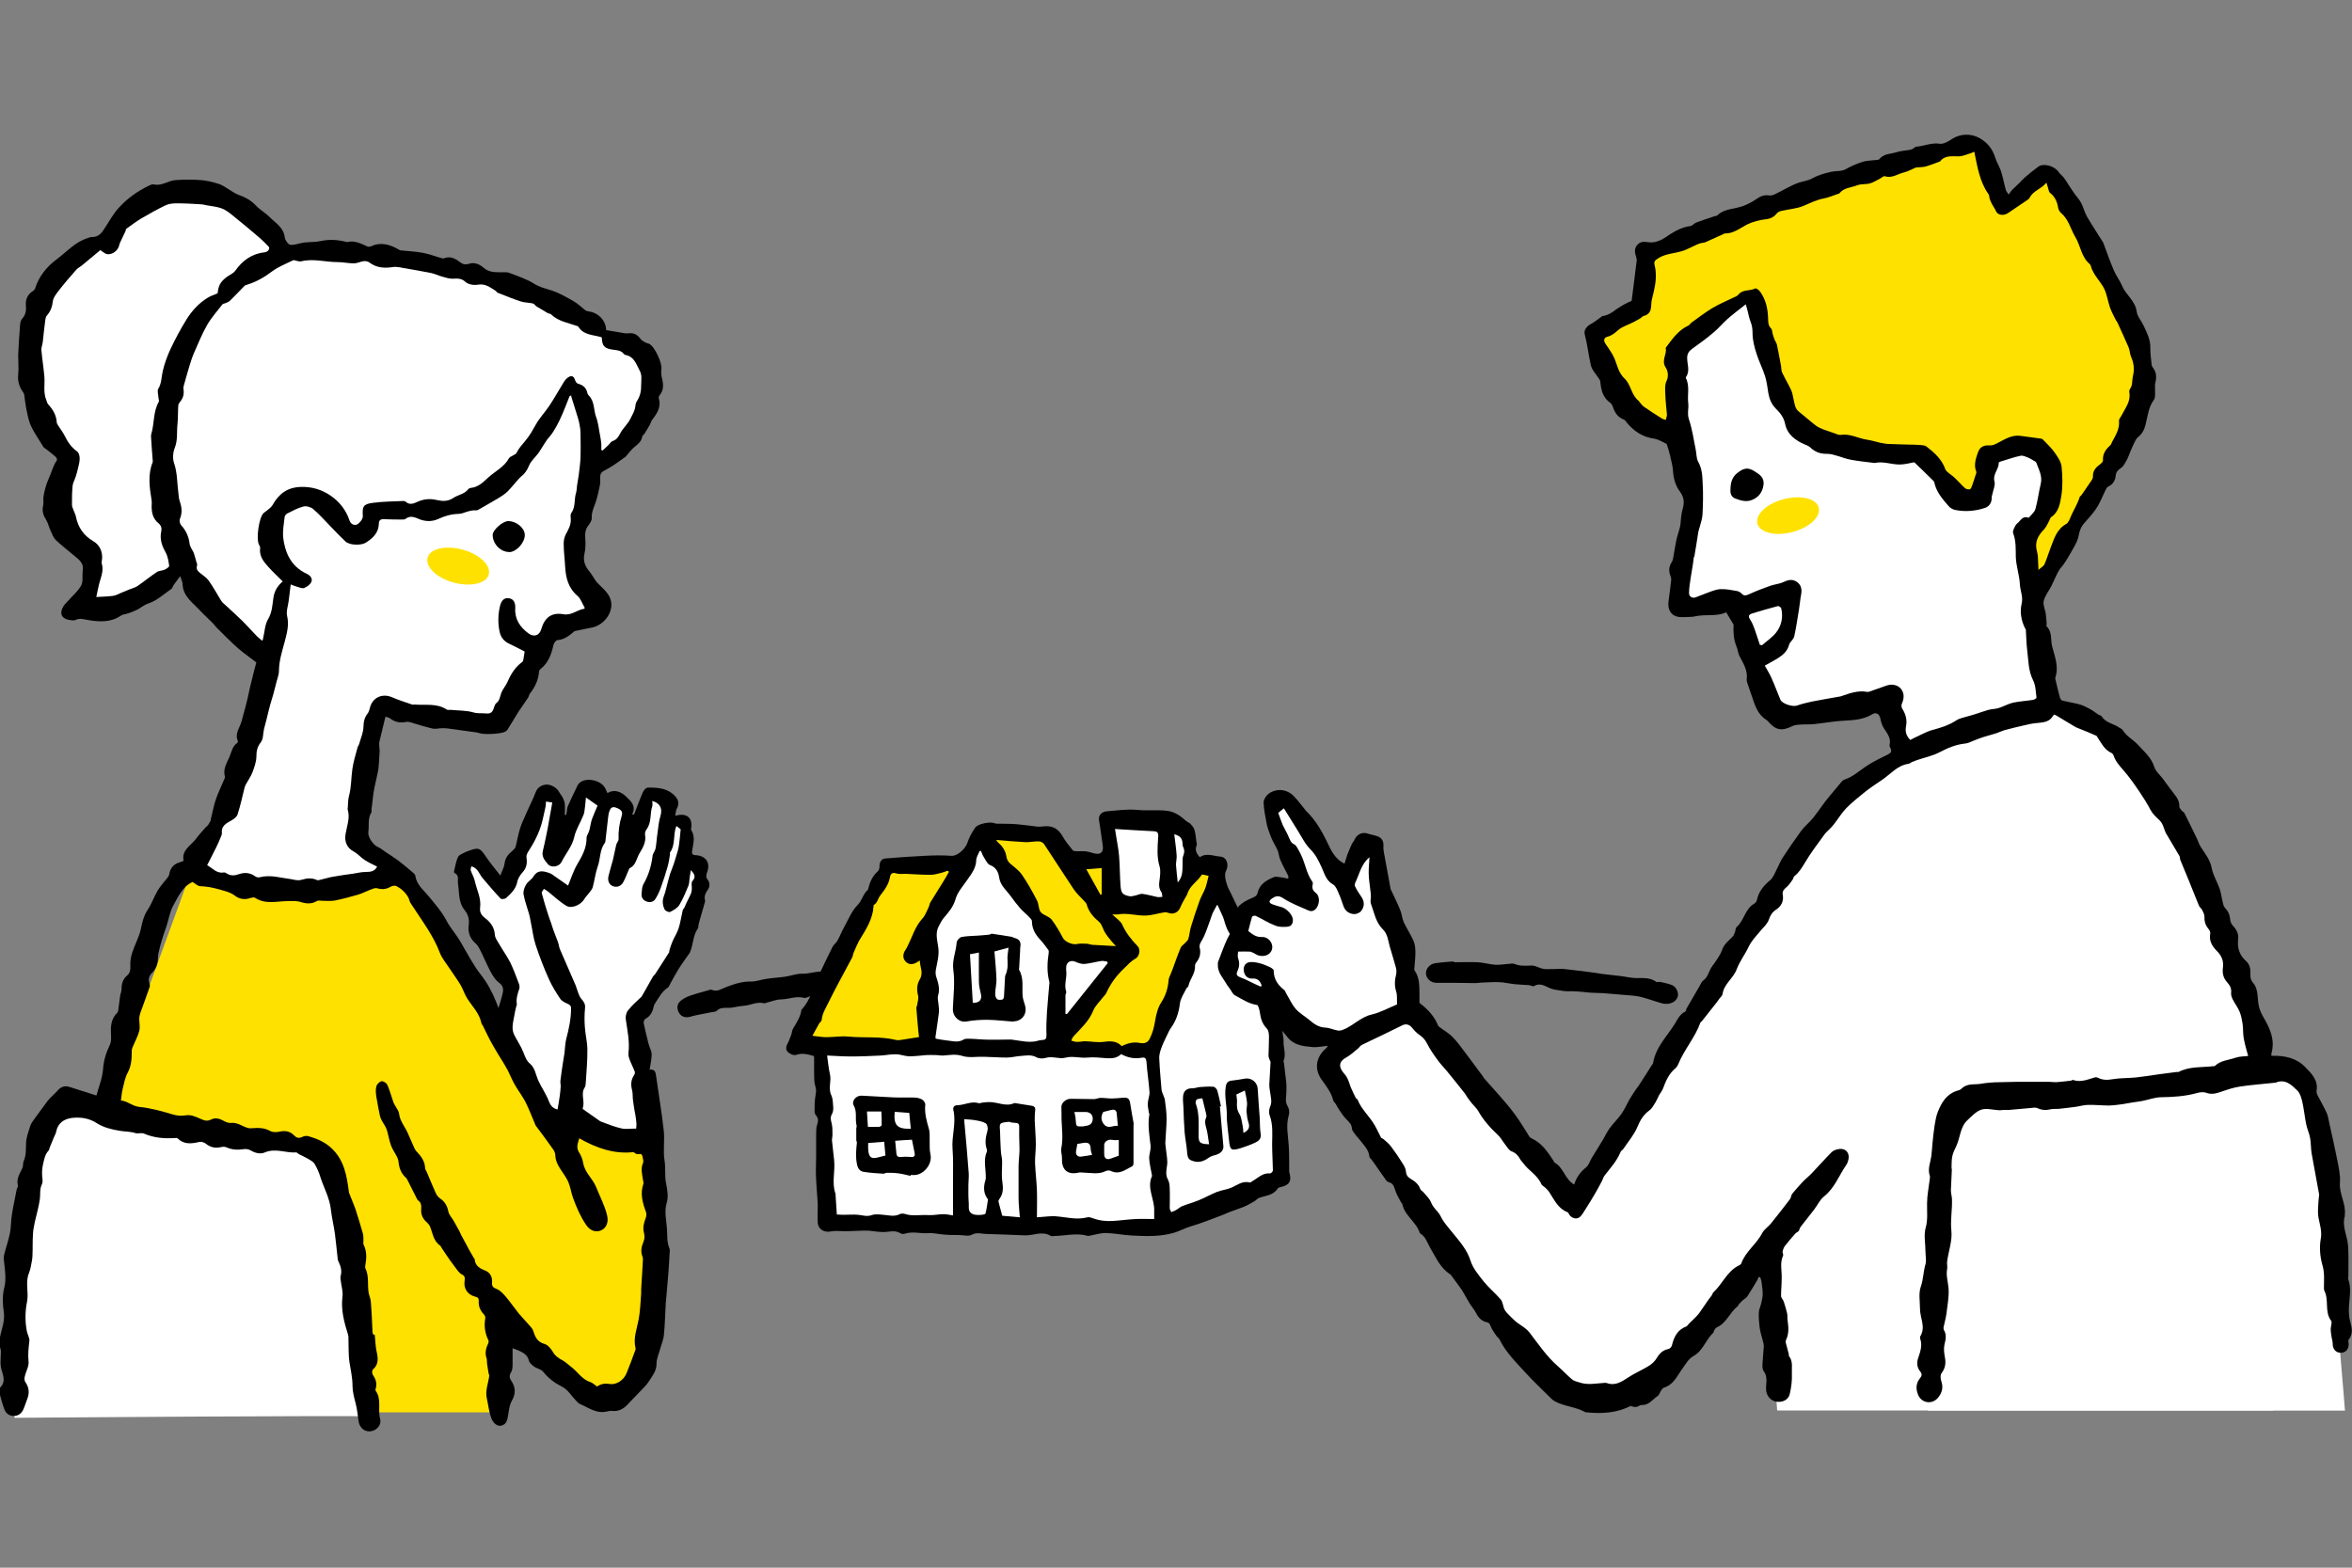 <?xml version="1.0" encoding="UTF-8"?>
<svg id="_レイヤー_2" data-name="レイヤー 2" xmlns="http://www.w3.org/2000/svg" viewBox="0 0 150 100">
  <rect x="0" y="0" width="150" height="100" fill="#808080" stroke="none"/>
  <defs>
    <style>
      .cls-1 {
        fill: #fff;
      }

      .cls-2 {
        fill: none;
      }

      .cls-3 {
        fill: #ffe100;
      }
    </style>
  </defs>
  <g id="_レイヤー_1-2" data-name="レイヤー 1">
    <g>
      <g>
        <path d="M65.42,62.45c-.26-.07-.51-.15-.77-.21-.1-.03-.22-.06-.32-.03-.81,.25-1.64,.21-2.47,.23-.04,0-.09,0-.12,.01-.45,.37-1,.23-1.51,.27-.19,.02-.38,.06-.57,.09-.13,.02-.27,.09-.39,.06-.45-.1-.88-.01-1.32,.08-.19,.04-.4-.04-.6-.06-.09,0-.2-.01-.27,.03-.43,.27-.88,.28-1.36,.2-.11-.02-.23-.06-.33-.03-.43,.14-.86,.19-1.3,.11-.06-.01-.12,0-.18,0-.68,.2-1.37,.36-2.09,.32-.18-.01-.39,.18-.55,.13-.5-.13-.96,.09-1.44,.1-.33,0-.65,.14-.97,.22-.04,0-.08,.04-.12,.03-.47-.13-.89,.14-1.34,.16-.33,.02-.66,.14-.99,.13-.26,0-.49-.02-.69,.18-.08,.08-.25,.08-.37,.1-.33,.07-.67,.13-1,.2-.15,.03-.3,.09-.45,.11-.28,.04-.51-.08-.63-.34-.12-.26-.08-.51,.14-.7,.16-.13,.34-.23,.53-.3,.39-.14,.79-.25,1.19-.36,.09-.03,.2-.07,.27-.04,.33,.14,.57-.04,.85-.15,.54-.21,1.08-.4,1.68-.38,.31,0,.63-.13,.95-.17,.38-.06,.76-.08,1.14-.13,.29-.04,.57-.13,.86-.18,.21-.03,.42-.01,.63-.04,.25-.03,.5-.1,.75-.11,.49-.03,.99-.02,1.48-.04,.11,0,.22-.04,.33-.06,.27-.05,.54-.11,.81-.14,.51-.06,1.02-.11,1.53-.17,.04,0,.09-.02,.12,0,.42,.19,.82,.03,1.23-.05,.43-.09,.87-.08,1.3-.23,.41-.14,.88-.09,1.33-.12,.27-.02,.56-.12,.82-.07,.8,.16,1.58,.02,2.37-.05,.1,0,.22-.02,.3,.02,.41,.21,.8,.09,1.21-.02,.19-.05,.41-.08,.6-.03,.48,.13,.92-.07,1.39-.06,.03,0,.06-.02,.09-.02,.52,0,1.04,0,1.56,0,.12,0,.24,0,.36-.01,.57-.09,1.14-.14,1.69,.09,.09,.04,.22,.05,.29,0,.31-.19,.63-.13,.97-.13,.56,0,1.1,.18,1.69,.06,.47-.1,.99,.05,1.48,.09,.09,0,.19,.02,.26-.01,.41-.18,.81-.11,1.18,.07,.13,.06,.3,.25,.29,.37,0,.14-.14,.35-.28,.42-.37,.2-.75,.23-1.18,.14-.3-.07-.64,.06-.96,.08-.36,.02-.72,.02-1.09,.03-.27,0-.53,.01-.8,.02-.51,0-1.01,.27-1.52,0-.08-.04-.23-.03-.32,.02-.53,.25-1.08,.2-1.63,.15-.17-.01-.34,0-.51,.02-.03,0-.06,.01-.09,.01-.52,0-1.04,0-1.56,0-.52,0-1.04,0-1.57,0,0,.03,0,.05,0,.08Z"/>
        <g>
          <path d="M51.89,67.36c-.32-.09-.69-.22-1.12-.07-.14,.05-.4-.06-.52-.18-.17-.16-.12-.38,0-.59,.09-.17,.15-.36,.22-.54,.04-.11,.04-.25,.1-.35,.22-.38,.48-.75,.54-1.2,0-.02,.02-.04,.03-.05,.57-.61,.72-1.43,1.07-2.15,.29-.61,.58-1.22,.88-1.82,.08-.16,.25-.27,.33-.43,.15-.27,.26-.56,.41-.83,.27-.49,.49-1.05,.88-1.44,.28-.29,.33-.68,.62-.93,.03-.02,.04-.07,.05-.11,.1-.42,.27-.8,.61-1.1,.07-.07,.11-.21,.1-.32,0-.26,.12-.47,.37-.49,.84-.07,1.69-.13,2.53-.17,.56-.03,1.13-.04,1.68,0,.4,.03,.91-.46,1.03-.84,.11-.34,.29-.66,.49-.95,.17-.26,.95-.4,1.24-.29,.03,.01,.06,.03,.08,.03,.42,.01,.84,0,1.26,.03,.31,.02,.62,.07,.93,.1,.26,.03,.52,.09,.78,.05,.61-.08,.99,.1,1.29,.63,.18,.32,.42,.61,.65,.89,.05,.06,.2,.05,.31,.06,.19,0,.38-.02,.56,.01,.22,.03,.42,.13,.64,.15,.3,.03,.45-.15,.4-.51-.07-.55-.16-1.09-.24-1.64-.05-.28,.16-.54,.5-.56,.64-.05,1.3-.15,1.93-.09,.64,.07,1.28-.02,1.92,.06,.49,.06,.87,.34,1.22,.66,.08,.07,.2,.1,.27,.18,.1,.11,.21,.24,.25,.38,.07,.24,.08,.49,.12,.74,.01,.08,.04,.17,.02,.24-.13,.29-.02,.52,.2,.76,.41-.3,.87-.07,1.31-.04,.41,.03,.57,.53,.36,.91-.06,.11-.07,.27-.05,.41,.02,.18,.07,.36,.13,.53,.05,.16,.14,.3,.21,.45,.16,.34,.33,.68,.49,1.02,.07,.14,.11,.3,.17,.45,.08,.21,.14,.44,.23,.64,.1,.21,.24,.39,.35,.59,.09,.16,.15,.32,.22,.48,.03,.07,.02,.17,.07,.22,.31,.31,.3,.71,.32,1.11,0,.08,0,.18,.05,.22,.38,.3,.5,.72,.59,1.16,.02,.09,.08,.16,.11,.25,.09,.23,.17,.47,.27,.7,.06,.14,.12,.28,.2,.4,.26,.39,.42,.77,.26,1.28-.09,.28,.06,.63,.05,.95-.02,.42,.18,.84,0,1.26-.02,.04,.03,.11,.03,.17,.02,.17,.04,.35,.06,.52,.03,.26,.07,.52,.09,.78,.01,.18,0,.36,0,.54,0,.29-.11,.58,.08,.88,.1,.16,.13,.41,.07,.59-.19,.65-.04,1.28,0,1.92,.04,.56,.02,1.12,.03,1.68,0,.04,.02,.08,.03,.12,.12,.47-.03,.71-.49,.83-.1,.02-.23,.04-.27,.11-.28,.44-.77,.45-1.19,.6-.1,.03-.17,.13-.26,.19-.22,.13-.44,.26-.67,.36-.31,.13-.64,.23-.95,.35-.18,.07-.35,.16-.53,.22-.65,.24-1.29,.51-1.96,.7-.37,.11-.7,.3-1.07,.41-.88,.25-1.78,.22-2.68,.17-.54-.03-1.09-.14-1.63-.16-.28-.01-.57,.08-.86,.13-.11,.02-.23,.07-.33,.05-.71-.2-1.42,0-2.13,.01-.07,0-.16,.03-.21,0-.56-.35-1.12-.01-1.68-.04-.82-.04-1.65-.06-2.47-.09-.3-.01-.57-.12-.89,.05-.22,.12-.55,.02-.83,.02-.32,0-.64,0-.95-.03-.34-.02-.68-.12-1.01-.09-.49,.04-.98-.13-1.46,.03-.09,.03-.22,.03-.3-.02-.36-.23-.72-.08-1.09-.08-.32,0-.63-.06-.95-.09-.11,0-.23,0-.34,0-.38,.01-.76,.03-1.14,.04-.31,0-.62-.05-.92,.01-.43,.09-.82-.14-.84-.58-.02-.4,.01-.81,0-1.21-.03-.58-.09-1.15-.11-1.73-.02-.42,.01-.84,.01-1.26,0-.47,0-.93,0-1.4,0-.21,0-.43,.06-.62,.07-.22,.1-.4-.06-.59-.06-.07-.11-.18-.1-.28,0-.34,0-.68,.06-1.01,.04-.22,.06-.39-.02-.61-.07-.21-.06-.46-.07-.69,0-.36,0-.73,0-1.16Z"/>
          <path class="cls-1" d="M66.13,77.63c0-.6,.02-1.15,0-1.69-.02-.59-.1-1.18-.12-1.76-.01-.38,.05-.77,.05-1.16,0-.51-.05-1.02-.07-1.54,0-.21,0-.43,.03-.65,.03-.25-.13-.29-.31-.31-.29-.04-.59-.09-.88-.14-.05,0-.11-.03-.15-.01-.53,.24-1.04-.07-1.57-.07-.14,0-.28,.01-.42,.03-.09,0-.19,.06-.27,.04-.47-.15-.9,.12-1.36,.13-.19,0-.3,.12-.26,.3,.2,.84-.12,1.66-.05,2.5,.05,.63,.03,1.27,.03,1.9,0,.76,0,1.52,0,2.33-.2-.03-.4-.08-.6-.08-.32,0-.64,.08-.96,.06-.5-.04-1,.09-1.49-.07-.1-.03-.24-.04-.33,0-.35,.19-.71,.08-1.06,.05-.25-.02-.52-.06-.74,.02-.31,.11-.58,.01-.87-.02-.3-.03-.6,0-.9,0-.14,0-.28-.01-.46-.02-.03-.42-.05-.82-.08-1.22,0-.03,.01-.06,0-.09-.26-.7-.02-1.42-.09-2.13-.04-.43-.1-.85-.14-1.28-.01-.11,.03-.22,.03-.32,0-.26,.01-.52-.05-.77-.06-.22-.1-.39,.02-.6,.07-.12,.09-.29,.08-.43-.02-.26-.02-.54-.12-.76-.22-.45,.02-.91-.09-1.35-.09-.38-.12-.78-.18-1.19,.47,.02,1,.06,1.53,.06,.64,0,1.27-.03,1.91-.06,.32-.02,.63-.09,.95-.08,.28,0,.55,.12,.83,.13,.38,0,.76-.05,1.13-.08,.18-.01,.37,0,.56,0,.17,0,.34,.04,.5,.03,.41-.03,.8-.11,1.23,.03,.42,.13,.91,.03,1.37,.05,.48,.01,.96,.05,1.45,.05,.29,0,.57-.08,.86-.1,.34-.02,.68-.11,1.03,.08,.16,.09,.41,.1,.59,.04,.43-.13,.85,.09,1.25-.01,.48-.13,.94,.04,1.42-.01,.39-.04,.8,.01,1.2,.04,.34,.02,.67,.01,.94-.26,.41,.22,.84,.32,1.31,.23,.22-.04,.29,.04,.31,.28,.04,.64,.15,1.27,.19,1.9,.02,.24-.1,.49-.11,.74-.01,.17,.04,.35,.06,.53,0,.06,.05,.12,.04,.17-.11,.67,0,1.32,.08,1.98,.03,.27-.1,.56-.09,.83,.02,.34,.11,.69,.17,1.03,0,.03,.02,.07,.01,.09-.35,.76,.17,1.47,.14,2.21,0,.16,0,.32,0,.53-.38,0-.78-.02-1.18,0-.47,.02-.94,.09-1.42,.12-.45,.03-.88-.01-1.31-.17-.11-.04-.25-.09-.35-.06-.71,.19-1.39-.03-2.09-.07-.13,0-.26,0-.39,.01-.24,.02-.48,.04-.72,.06Z"/>
          <path class="cls-1" d="M77.66,57.75c.11,.24,.22,.47,.32,.7,.07,.16,.11,.33,.16,.49,.04,.12,.09,.24,.14,.36,.08,.17,.2,.32,.24,.5,.15,.61,.28,1.26,.7,1.72,.33,.36,.21,.78,.38,1.15,.24,.52,.45,1.05,.66,1.57,.06,.15,.09,.31,.11,.47,.05,.35,.18,.65,.43,.91,.11,.11,.13,.35,.13,.53,0,.39-.02,.79-.03,1.19,0,.09,.04,.17,.07,.26,.02,.06,.07,.11,.06,.16-.02,.47-.06,.95-.08,1.42,0,.18,.03,.36,.06,.54,.03,.28,.13,.55,0,.85-.08,.17-.1,.42-.03,.59,.21,.59,.16,1.19,.15,1.79,0,.57,.04,1.14,.05,1.71,0,.07-.12,.19-.18,.19-.48-.05-.78,.3-1.14,.5-.05,.03-.11,.09-.16,.08-.48-.13-.82,.19-1.22,.35-.28,.11-.59,.14-.87,.25-.4,.16-.78,.38-1.18,.54-.33,.14-.69,.23-1.02,.36-.15,.06-.28,.19-.43,.27-.09,.05-.18,.08-.28,.12-.04-.09-.1-.17-.1-.26,0-.41,.02-.82,0-1.23,0-.19-.02-.4-.1-.56-.18-.31-.12-.6-.07-.93,.05-.31-.03-.63-.06-.95-.01-.17-.05-.34-.05-.5,.02-.51,.08-1.03,.08-1.54,0-.4-.06-.8-.11-1.2-.02-.13-.09-.24-.13-.37-.03-.08-.07-.17-.08-.25-.06-.69-.12-1.37-.15-2.06,0-.2,.06-.41,.13-.6,.1-.28,.23-.55,.36-.82,.08-.16,.15-.33,.25-.47,.34-.47,.51-.99,.58-1.57,.04-.33,.26-.64,.41-.95,.03-.06,.12-.1,.13-.16,.09-.45,.46-.81,.42-1.3,0-.06,.03-.14,.07-.19,.24-.29,.32-.6,.23-.96-.04-.19,.06-.33,.16-.5,.22-.38,.34-.82,.5-1.23,.06-.16,.1-.32,.17-.48,.09-.19,.2-.36,.28-.52Z"/>
          <path class="cls-3" d="M58.63,66.15c-.42,.07-.75,.12-1.08,.17-.13,.02-.27,.05-.39,.02-1.02-.25-2.06-.12-3.09-.22-.45-.04-.91,.04-1.37,.04-.27,0-.53-.05-.89-.09,.16-.3,.29-.53,.42-.76,.05-.09,.16-.16,.17-.24,.04-.44,.28-.79,.46-1.17,.21-.43,.43-.85,.65-1.26,.28-.52,.56-1.04,.84-1.57,.05-.1,.05-.22,.1-.32,.13-.29,.24-.59,.41-.86,.4-.65,.8-1.29,.85-2.07,0-.03,0-.08,.01-.09,.24-.13,.27-.41,.41-.6,.29-.37,.55-.72,.63-1.19,.03-.17,.13-.32,.39-.23,.18,.06,.4,.03,.6,.03,.54,.02,1.09,.07,1.63,.06,.24,0,.48-.09,.72-.14,.11-.03,.22-.08,.33-.12l.09,.07c-.14,.24-.27,.49-.42,.72-.25,.41-.52,.82-.77,1.24-.06,.09-.06,.22-.11,.31-.12,.25-.22,.53-.4,.72-.46,.5-.63,1.14-.93,1.73-.04,.08-.07,.16-.13,.24-.2,.28-.2,.56,0,.77,.21,.21,.47,.21,.77,.01,.03-.02,.07-.04,.13-.08,.01,.42,.25,.78,0,1.2-.18,.3-.21,.66-.11,1.03,.05,.18-.03,.4-.06,.61,0,.06-.05,.12-.05,.17,.03,.47,.08,.95,.12,1.42,.02,.18,.04,.35,.05,.45Z"/>
          <path class="cls-1" d="M59.67,66.25s-.02-.11,0-.17c.07-.5,.15-1,.21-1.5,.02-.15-.01-.3-.02-.45-.01-.21-.09-.45-.03-.64,.13-.43,0-.81-.13-1.21-.04-.14-.04-.31-.01-.45,.08-.43,.2-.85,.16-1.31-.05-.47-.23-.96,.01-1.42,.1-.19,.2-.4,.34-.56,.3-.36,.6-.69,.74-1.19,.12-.43,.46-.81,.73-1.2,.27-.39,.57-.75,.59-1.27,0-.2,.14-.4,.22-.6,.03,0,.05,0,.08,0,.06,.13,.1,.27,.18,.39,.12,.18,.22,.44,.4,.51,.39,.15,.53,.45,.58,.78,.07,.53,.47,.83,.75,1.22,.18,.25,.37,.5,.57,.73,.18,.21,.4,.38,.59,.58,.07,.08,.18,.17,.18,.26,0,.47,.2,.83,.51,1.17,.2,.21,.37,.45,.54,.68,.03,.04,.03,.13,.02,.19-.09,.6-.12,1.2,.03,1.79,0,.03,.02,.06,.02,.09-.05,.63-.12,1.27-.16,1.9-.03,.48-.05,.97-.03,1.45,0,.22-.04,.31-.27,.32-.18,0-.35,.08-.53,.1-.17,.02-.35,.02-.53,0-.31-.03-.61-.09-.92-.13,0,0-.02,0-.03,0-.46,0-.93,.02-1.39,.01-.4,0-.8-.05-1.2-.06-.14,0-.31-.02-.41,.05-.38,.23-.76,.08-1.14,.05-.2-.02-.39-.06-.61-.1Z"/>
          <path class="cls-3" d="M71.52,66.71c-.33-.32-.71-.31-1.15-.25-.38,.05-.78-.03-1.17-.04-.18,0-.35,.05-.53,.04-.12,0-.23-.05-.35-.08,.05-.1,.08-.21,.16-.29,.46-.5,.97-.95,1.24-1.62,.12-.31,.4-.56,.61-.84,.07-.1,.18-.18,.22-.28,.27-.6,.65-1.12,1.13-1.57,.23-.22,.43-.46,.72-.62,.27-.15,.36-.59,.15-.81-.4-.41-.74-.84-.98-1.37-.11-.24-.38-.4-.64-.65,.17,0,.26,.01,.35,0,.62-.12,1.22,.1,1.83,.07,.38-.02,.74-.14,1.12-.2,.09-.02,.2,0,.29,.03,.31,.13,.64-.04,.76-.36,.11-.27,.27-.52,.41-.78,0,0,.02-.01,.02-.02,.13-.55,.64-.82,.95-1.29,.09,.02,.23,.05,.42,.09-.07,.27-.12,.54-.21,.78-.1,.27-.26,.52-.36,.79-.2,.56-.39,1.12-.56,1.69-.07,.24-.09,.5-.16,.75-.03,.11-.14,.19-.22,.28-.09,.1-.22,.17-.27,.29-.19,.45-.35,.92-.52,1.38-.03,.09-.07,.18-.11,.28-.05,.13-.13,.26-.14,.4-.04,.52-.18,.98-.47,1.43-.23,.35-.33,.8-.4,1.22-.06,.39-.16,.74-.33,1.08-.13,.28-.35,.34-.62,.29-.43-.09-.81,.02-1.2,.21Z"/>
          <path class="cls-3" d="M71.16,60.35c-.55-.03-1.01-.05-1.47-.08-.12,0-.23-.06-.35-.07-.22,0-.46-.03-.67,.02-.27,.06-.75-.14-.88-.39-.22-.41-.45-.82-.73-1.18-.17-.21-.52-.26-.69-.47-.15-.19-.11-.52-.24-.75-.29-.56-.6-1.12-.96-1.64-.19-.27-.48-.48-.74-.7-.16-.14-.23-.3-.26-.52-.03-.2-.14-.41-.27-.58-.11-.15-.28-.24-.37-.41,.63,.05,1.25,.11,1.88,.14,.28,.01,.56-.06,.84-.05,.12,0,.28,.08,.34,.18,.63,.94,1.24,1.91,1.87,2.85,.19,.29,.46,.53,.7,.79,.05,.06,.12,.12,.14,.19,.13,.48,.43,.82,.8,1.13,.18,.15,.23,.45,.37,.67,.12,.2,.27,.38,.42,.56,.07,.09,.15,.17,.27,.3Z"/>
          <path class="cls-1" d="M71.11,52.88c.49,.03,.9,.06,1.31,.08,.37,.02,.73,.04,1.1,.06,.33,.01,.37,.1,.34,.44-.04,.6-.09,1.2,.09,1.8,.09,.29,.03,.64-.01,.96-.04,.26-.02,.47,.13,.69,.05,.08,.04,.2,.06,.3-.11,0-.22,.03-.32,.01-.31-.06-.62-.16-.94-.2-.16-.02-.33,.08-.49,.11-.11,.02-.24,.06-.34,.04-.46-.09-.55-.21-.58-.71-.04-.62-.04-1.24-.09-1.86-.03-.41-.12-.82-.18-1.22-.02-.13-.04-.25-.08-.5Z"/>
          <path class="cls-1" d="M61.5,71.39c.26,.02,.49,.03,.71,.07,.23,.04,.47,.08,.66,.2,.1,.06,.15,.31,.11,.45-.11,.4-.19,.78-.05,1.19,.02,.05,.03,.11,.01,.15-.24,.55-.06,1.11-.07,1.67,0,.1-.03,.2-.06,.29-.09,.38-.07,.74,.18,1.07,0,0,.02,.02,.02,.02-.05,.31-.08,.62-.16,.91-.02,.06-.25,.09-.39,.09-.16,0-.34,0-.47-.08-.29-.16-.18-.48-.21-.73-.03-.37-.02-.74-.02-1.11,0-.25,.04-.51,.02-.76-.08-1.09-.18-2.19-.28-3.28,0-.06,0-.12-.01-.15Z"/>
          <path class="cls-1" d="M65.04,77.65c-.4-.04-.77-.07-1.12-.1-.08-.3-.17-.6-.24-.9-.01-.05,.02-.12,.05-.16,.27-.35,.25-.73,.19-1.15-.06-.42,0-.86-.01-1.29,0-.17-.05-.33-.07-.5-.01-.11-.01-.21-.02-.32-.02-.35-.03-.69-.04-1.04,0-.17-.06-.4,.03-.5,.09-.11,.33-.1,.5-.13,.08-.01,.18,.05,.26,.05,.45,.03,.44,.03,.43,.49-.01,.41,.02,.81,.02,1.22,0,.36-.06,.73-.06,1.09,0,.66,0,1.32,0,1.98,0,.42,.05,.83,.08,1.25Z"/>
          <path class="cls-1" d="M70.65,61.43c-.87,1.08-1.73,2.16-2.6,3.25h-.1c0-.41,0-.8,0-1.19,0-.08,.07-.17,.05-.23-.16-.44,.06-.89,0-1.33-.01-.09-.01-.18,0-.27,.02-.29,.29-.43,.56-.32,.19,.08,.4,.16,.59,.15,.37-.03,.73-.14,1.09-.19,.12-.02,.24,.02,.37,.04,.01,.04,.03,.07,.04,.11Z"/>
          <path class="cls-1" d="M74.88,53.21c.41,.12,.53,.27,.54,.65,0,.07,.02,.14,.05,.2,.08,.17,.07,.32,0,.51-.08,.19-.04,.43-.05,.65-.02,.34,.02,.7-.31,1.07-.04-.43-.09-.77-.11-1.12,0-.21,.06-.42,.04-.62-.03-.45-.1-.89-.15-1.33Z"/>
          <path class="cls-3" d="M70.26,55.37v1.68s-.05,.01-.08,.02c-.29-.52-.58-1.04-.9-1.62,.31-.03,.62-.05,.98-.08Z"/>
          <path d="M58.04,75c-.26-.06-.53-.13-.79-.16-.23-.03-.47-.03-.7-.03-.07,0-.14,.06-.2,.06-.42-.03-.85-.05-1.27-.12-.26-.04-.38-.23-.43-.51-.09-.46-.05-.9,0-1.35,0-.06-.04-.11-.04-.17,0-.25,0-.49,0-.74,0-.06,.04-.12,.02-.18-.11-.42,.05-.87-.18-1.28-.16-.28,.14-.64,.49-.63,.67,.03,1.35,.08,2.02,.11,.44,.02,.88,0,1.32,.01,.18,0,.37,.04,.52,.12,.1,.06,.22,.22,.21,.33-.06,.55,.09,1.06,.24,1.58,.06,.22,.03,.46,.04,.69,.01,.3-.02,.61,.05,.9,.15,.69-.52,1.38-1.11,1.32-.05,0-.1,0-.15,0,0,.02,0,.04-.01,.05Z"/>
          <path d="M72.29,71.71c0,.94,0,1.72,0,2.5,0,.06-.03,.16-.08,.18-.42,.21-.81,.56-1.35,.31-.09-.05-.25-.05-.34,0-.46,.23-.93,.11-1.39,.1-.12,0-.24-.03-.35,0-.69,.16-1.08-.18-1.05-.89,.01-.23-.09-.47-.04-.69,.12-.61,.03-1.22,.01-1.82,0-.26,0-.52-.01-.78-.01-.26,.28-.53,.59-.53,.49,0,.99,.02,1.48,.02,.15,0,.29-.08,.44-.08,.23,0,.46,.04,.7,.04,.24,0,.48-.03,.72-.05,.32-.02,.41,.06,.46,.37,.07,.49,.17,.98,.23,1.33Z"/>
          <path d="M77.8,70.57c.07,.84,.14,1.68,.22,2.52,.03,.3-.17,.51-.59,.61-.14,.03-.28,.1-.39,.18-.27,.19-.56,.29-.89,.2-.35-.09-.41-.21-.44-.57-.03-.43-.12-.85-.16-1.27-.04-.55-.06-1.1-.08-1.65-.01-.22-.04-.44-.02-.65,.03-.37,.25-.53,.61-.52,.16,0,.31-.07,.47-.08,.28-.02,.57-.04,.85-.02,.09,0,.22,.14,.25,.24,.1,.33,.16,.67,.24,1.01-.03,0-.06,0-.08,0Z"/>
          <path d="M80.34,71.33c.02,.33,0,.67,.06,.99,.06,.36-.18,.49-.42,.6-.27,.12-.55,.22-.83,.31-.64,.2-.71,.14-.77-.51-.05-.55-.15-1.09-.14-1.64,0-.58-.16-1.16-.07-1.75,.04-.25,.14-.38,.39-.4,.29-.03,.57-.08,.86-.13,.4-.06,.77,.25,.79,.65,.03,.62,.09,1.24,.13,1.87,0,0,0,0-.01,0Z"/>
          <path d="M64.64,65.17c-.54-.04-1.11-.11-1.68-.12-.44,0-.9,.03-1.33,.11-.45,.08-.88-.31-.86-.82,.03-.82,.14-1.66,.03-2.46-.09-.63,.17-1.16,.21-1.75,0-.13,.19-.34,.31-.36,.35-.07,.71-.06,1.07-.09,.23-.02,.46-.03,.69-.06,.06,0,.12-.06,.17-.06,.41,.06,.82,.12,1.23,.19,.08,.01,.15,.06,.22,.08,.32,.08,.43,.26,.37,.58-.02,.12,0,.25-.02,.38-.02,.31-.03,.61-.05,.92,0,.06-.03,.13,0,.17,.31,.53,.17,1.11,.22,1.67,.02,.2,.1,.39,.15,.58,.16,.53-.18,1.02-.74,1.02Z"/>
          <path class="cls-1" d="M57.08,72.77c.23-.02,.39-.03,.55-.04,.16-.01,.31-.02,.53-.03,.05,.26,.11,.55,.17,.84,.04,.2-.03,.28-.24,.26-.21-.02-.43-.02-.63,0-.18,.02-.27-.04-.29-.21-.03-.27-.05-.53-.08-.82Z"/>
          <path class="cls-1" d="M56.39,72.84c.03,.3,.06,.59,.08,.87-.8,.19-1.15,.44-1.1-.8,.33-.02,.66-.05,1.02-.08Z"/>
          <path class="cls-1" d="M57.06,70.92c.32,.02,.62,.05,.93,.07,.03,.35,.06,.68,.1,1.01-.87,.03-1.11-.22-1.03-1.07Z"/>
          <path class="cls-1" d="M55.3,70.9h.91c.01,.28,.03,.58,.02,.87,0,.04-.11,.11-.17,.11-.22,.01-.43,0-.71,0-.02-.28-.03-.61-.06-.99Z"/>
          <path class="cls-1" d="M71.35,72.71v1.01c-.18,.06-.35,.13-.53,.19-.25,.09-.4-.03-.4-.3,0-.19,0-.38,0-.56,0-.19,.18-.35,.41-.35,.08,0,.16,.02,.24,.03,.07,0,.14,0,.28-.01Z"/>
          <path class="cls-1" d="M70.36,70.93c.18-.05,.33-.08,.47-.12,.21-.06,.36-.03,.39,.21,.03,.26,.04,.52,.07,.8-.29-.06-.62,.24-.9-.12-.21-.28-.16-.54-.03-.77Z"/>
          <path class="cls-1" d="M68.53,70.93c.26,0,.47,0,.68,0,.3,0,.48,.16,.48,.43,0,.25-.13,.41-.39,.45-.07,0-.14,.03-.21,.04-.46,.02-.46,.02-.49-.45,0-.15-.05-.29-.08-.47Z"/>
          <path class="cls-1" d="M68.71,72.97c.13-.02,.27-.05,.4-.07,.33-.04,.44,.07,.45,.4,0,.13,.06,.25,.09,.37-.24,.04-.48,.08-.72,.11-.22,.02-.35-.15-.3-.37,.03-.14,.05-.27,.08-.45Z"/>
          <path class="cls-1" d="M76.68,70.06c.09,.37,.17,.68,.24,.98,.02,.08,.04,.18,0,.25-.11,.24-.05,.46,.02,.7,.09,.32,.11,.66,.17,1-.61-.02-.68-.1-.67-.66,.01-.65,.05-1.31-.18-1.94-.03-.07,.02-.24,.07-.26,.13-.06,.28-.06,.34-.07Z"/>
          <path class="cls-1" d="M78.86,69.81c.16-.08,.34-.16,.53-.25,.06,.29,.12,.54,.14,.78,.02,.19-.05,.39-.03,.59,.02,.23,.05,.46,.12,.67,.1,.3,.03,.5-.32,.67-.02-.18-.02-.35-.06-.51-.05-.23-.07-.5-.19-.69-.16-.25-.18-.5-.16-.77,.01-.15-.02-.29-.04-.49Z"/>
          <path class="cls-1" d="M63.43,60.69c.29-.08,.56-.15,.89-.24-.03,.26-.06,.44-.07,.61,0,.18,.02,.35,.01,.53,0,.14-.03,.28-.06,.41-.02,.1-.09,.19-.1,.28-.03,.43-.04,.86-.07,1.29,0,.07-.05,.18-.1,.19-.11,.02-.27,.04-.34-.03-.08-.07-.13-.23-.12-.34,0-.31,.09-.62,.08-.93-.02-.57-.08-1.15-.13-1.79Z"/>
          <path class="cls-1" d="M62.04,63.97c-.06-1.04-.12-2.06-.18-3.1,.2-.04,.41-.08,.57-.11,0,.61-.01,1.24,0,1.86,0,.27,.07,.54,.13,.8,.08,.33-.09,.57-.53,.55Z"/>
        </g>
        <path class="cls-1" d="M122.5,47.78s-4.4,1.64-7.22,5.83c-2.82,4.19-14.44,23.49-14.44,23.49l-10.79-12.87-5.35,3.86s12.88,21.19,17.35,21.19,10.55-9.39,10.55-9.39l.74,10.08h31.63l-.36-21.89s-5.04-21.7-13.52-22.48l-8.6,2.17Z"/>
        <path class="cls-1" d="M149.55,89.97s-1.57-20.67-2.96-21.45c-1.39-.78-7.65,.61-10.52,.96-2.87,.35-10.79-1.04-11.48,1.74-.7,2.78-1.65,18.76-1.65,18.76h26.62Z"/>
        <path class="cls-3" d="M8.81,90.09H31.99l.06-5.58s4.51,5.31,7.3,4.65c2.79-.66,2.26-16.33,2.26-16.33l-9.82-7.04s-4.51-9.16-5.97-9.96l-13.67-.13-5.58,15.27,2.26,19.12Z"/>
        <path class="cls-1" d="M23.68,90.35s-1.73-16.46-3.05-16.99c-1.33-.53-11.55-1.86-14.07-2.39-2.52-.53-4.51,0-4.91,5.58-.4,5.58-.73,13.89-.73,13.89,0,0,22.87-.18,22.77-.08Z"/>
        <path d="M16.45,42.33c-.45-.35-.88-.64-1.26-.97-.48-.42-.92-.88-1.37-1.32-.09-.09-.16-.19-.24-.28-.26-.27-.55-.52-.8-.79-.47-.52-1.12-.92-1.14-1.74,0-.12-.08-.25-.15-.48-.17,.24-.29,.4-.41,.56-.06,.09-.09,.23-.18,.28-.48,.32-.89,.73-1.46,.91-.24,.08-.44,.26-.67,.38-.19,.1-.38,.17-.58,.24-.16,.06-.35,.06-.48,.15-.64,.44-1.34,.4-2.04,.29-.29-.04-.57-.16-.86-.01-.08,.04-.2,.02-.3,.01-.58-.06-.76-.42-.45-.91,.07-.11,.18-.2,.26-.3,.29-.33,.64-.62,.85-.99,.14-.24,.07-.59,.1-.89,0-.02-.01-.04,0-.06,.11-.54-.31-.76-.63-1.04-.36-.31-.75-.6-1.09-.93-.15-.15-.23-.38-.32-.58-.11-.23-.16-.49-.29-.7-.18-.28-.27-.56-.19-.9,.04-.19,0-.39,.02-.58,.07-.4,.17-.78,.34-1.16,.18-.38,.26-.8,.52-1.16,.03-.04-.03-.17-.08-.22-.2-.18-.41-.33-.62-.5-.06-.04-.13-.08-.17-.14-.33-.57-.76-1.11-.93-1.73-.13-.49-.22-1.03-.28-1.56,0-.08-.06-.17-.11-.24-.22-.32-.32-.66-.28-1.07,.04-.42,0-.85,0-1.27,.03-.64,.07-1.27,.12-1.91,.01-.14,.05-.3,.14-.4,.22-.24,.26-.52,.23-.83-.03-.39,.1-.7,.44-.92,.06-.04,.12-.09,.14-.15,.25-.8,.77-1.43,1.4-1.89,.63-.47,1.16-1.1,1.96-1.34,.09-.03,.18-.08,.26-.07,.46,.01,.65-.28,.87-.63,.27-.42,.52-.87,.85-1.23,.53-.59,1.19-1.06,1.91-1.41,.1-.05,.23-.11,.32-.09,.51,.13,.92-.24,1.38-.27,.55-.04,1.11-.04,1.66,0,.37,.03,.75,.13,1.11,.24,.22,.07,.41,.21,.61,.33,.21,.12,.41,.28,.63,.36,.43,.15,.81,.35,1.13,.69,.27,.29,.63,.48,.9,.76,.37,.37,.87,.65,.94,1.27,.02,.15,.13,.31,.24,.42,.07,.07,.22,.07,.33,.05,.22-.03,.44-.11,.67-.14,.36-.04,.74-.02,1.09-.1,.56-.12,1.09-.07,1.63,.07,0,0,.02,0,.03,0,.47-.12,.87,.1,1.28,.28,.06,.03,.17,.02,.23-.01,.61-.28,1.17-.13,1.72,.18,.05,.03,.11,.07,.16,.08,.48,.05,.97,.07,1.44,.16,.38,.07,.74,.21,1.12,.32,.07,.02,.15,.05,.21,.03,.4-.16,.71,0,1.02,.24,.18,.14,.36,.18,.6,.1,.34-.11,.67,.05,.91,.26,.37,.32,.78,.28,1.2,.29,.15,0,.32-.02,.45,.04,.54,.21,1.11,.39,1.59,.7,.33,.2,.65,.28,1.01,.39,.52,.15,1,.44,1.47,.7,.28,.16,.51,.39,.77,.59,.05,.04,.13,.06,.19,.07,.65,.08,1.12,.59,1.14,1.2,.41,.07,.8,.14,1.19,.2,.08,.01,.16,0,.24,0,.33-.04,.57,.09,.76,.36,.07,.1,.21,.17,.32,.23,.07,.04,.16,.05,.23,.08,.36,.18,.85,1.25,.78,1.64-.03,.15-.01,.32,.02,.47,.1,.41,.17,.81-.13,1.17-.04,.05-.07,.14-.06,.19,.18,.57-.12,.99-.43,1.4-.06,.08-.08,.2-.14,.3-.11,.2-.23,.39-.35,.58-.04,.06-.12,.1-.13,.16-.05,.34-.3,.51-.54,.71-.17,.14-.31,.34-.46,.51-.02,.02-.03,.06-.06,.07-.39,.27-.76,.57-1.18,.79-.4,.21-.46,.23-.44,.68,0,.13,0,.27-.03,.39-.07,.34-.14,.68-.25,1.01-.11,.35-.29,.67-.26,1.06,0,.15-.12,.33-.22,.46-.21,.27-.22,.57-.19,.89,.02,.31,.01,.64-.06,.94-.11,.48,.09,.83,.37,1.17,.13,.16,.23,.36,.35,.53,.07,.1,.16,.18,.24,.26,.36,.36,.76,.69,.76,1.27,0,.69-.59,1.32-1.23,1.45-.36,.07-.72,.14-1.08,.22-.06,.01-.12,.08-.17,.12-.28,.23-.56,.43-.95,.46-.1,0-.23,.18-.26,.3-.13,.59-.32,1.14-.81,1.53-.05,.04-.11,.11-.11,.17-.04,.54-.26,1-.59,1.42-.05,.07-.06,.17-.11,.25-.13,.2-.27,.4-.41,.6-.1,.14-.2,.29-.29,.44-.21,.34-.41,.68-.62,1.01-.03,.05-.09,.08-.14,.12-.24,.15-1.36,.2-1.63,.1-.17-.06-.37-.07-.56-.1-.48-.07-.96-.13-1.45-.2-.13-.02-.25-.02-.38-.02-.21,0-.43,.07-.63,.02-.48-.11-.94-.26-1.41-.4-.08-.02-.18-.04-.27-.02-.37,.08-.71,.01-1.01-.22-.09-.07-.23-.09-.3-.11-.14,.57-.27,1.09-.39,1.61-.02,.1,0,.2,0,.3,0,.11,.03,.22,.02,.34-.04,.45-.03,.92-.13,1.36-.13,.57-.27,1.14-.32,1.73-.01,.19-.05,.37-.07,.56,0,.07,.02,.16-.01,.21-.24,.39-.13,.83-.19,1.25-.04,.3,.3,.81,.59,.94,.19,.08,.36,.22,.53,.34,.27,.18,.54,.35,.8,.54,.34,.26,.66,.53,.98,.81,.04,.04,.09,.1,.1,.15,.07,.57,.51,.9,.84,1.3,.42,.51,.86,1.01,1.17,1.61,.21,.4,.52,.74,.76,1.13,.25,.4,.47,.83,.72,1.24,.21,.34,.41,.69,.66,1,.42,.53,.74,1.12,.99,1.74,.05,.12,.09,.24,.16,.42,.11-.38,.22-.69,.28-1,.05-.25-.02-.45-.26-.63-.23-.17-.39-.44-.53-.7-.24-.45-.43-.92-.66-1.37-.08-.16-.18-.33-.31-.44-.36-.31-.48-.74-.42-1.14,.06-.41-.05-.71-.27-.98-.4-.5-.32-1.1-.41-1.66-.04-.24,.1-.54-.22-.69-.02,0-.04-.06-.04-.08,.08-.32,.12-.65,.26-.94,.07-.15,.3-.22,.46-.31,.07-.04,.15-.06,.23-.09,.62-.23,.72-.18,1.08,.36,.26,.39,.57,.76,.93,1.22,.11-.31,.24-.53,.27-.77,.04-.37,.24-.59,.5-.81,.08-.07,.17-.16,.2-.25,.1-.37,.16-.76,.27-1.12,.09-.31,.23-.61,.36-.9,.21-.49,.46-.96,.65-1.46,.12-.31,.35-.45,.64-.49,.32-.04,.72,.2,.85,.46,.07,.13,.17,.24,.24,.37,.06,.12,.11,.26,.13,.39,.02,.23,0,.47,0,.71,.03,0,.06,0,.09,0,.01-.07,.03-.14,.04-.22,.02-.11,.01-.23,.06-.33,.2-.45,.41-.89,.62-1.32,.03-.07,.09-.14,.15-.19,.44-.36,1.38-.14,1.62,.37,.04,.09,.09,.18,.14,.3,.47-.28,.88-.07,1.2,.23,.29,.28,.66,.6,.37,1.13,.04,0,.09,0,.13,0,.14-.37,.28-.74,.43-1.11,.06-.15,.12-.31,.21-.44,.05-.08,.16-.16,.24-.16,.63-.01,1.25,.03,1.73,.54,.23,.25,.28,.5,.11,.81-.06,.12-.06,.27-.1,.45,.73-.22,1.13,.13,1.02,.79,0,.04-.02,.09,0,.12,.29,.43,.12,.89,.06,1.33-.03,.17,.01,.26,.22,.27,.66,.03,.97,.49,.73,1.11-.06,.17-.08,.3,.04,.45,.16,.21,.15,.45,0,.66-.15,.21-.24,.43-.16,.69,0,0,0,.02,0,.03-.12,.42-.24,.84-.36,1.26-.02,.08-.05,.15-.06,.23-.02,.08,0,.18-.04,.24-.32,.44-.29,1-.49,1.48,0,.02-.01,.04-.02,.06-.25,.36-.51,.71-.74,1.08-.18,.29-.34,.6-.51,.9-.05,.09-.08,.21-.16,.26-.38,.24-.56,.63-.8,.98-.05,.07-.09,.16-.11,.25-.06,.33-.21,.59-.52,.76-.07,.04-.12,.18-.11,.27,.09,.44,.2,.88,.31,1.32,.06,.23,.2,.46,.2,.69,0,.31-.08,.62-.13,.96,.32-.04,.38,.15,.41,.39,.16,1.16,.36,2.32,.49,3.49,.07,.63-.05,1.29,.05,1.91,.08,.5,0,1,.1,1.47,.09,.43,.15,.86,.04,1.23-.16,.56-.03,1.06,.01,1.61,.04,.44-.02,.89,.17,1.32,.04,.1,0,.24,0,.36-.02,.42-.05,.85-.08,1.27-.04,.5-.09,1.01-.13,1.51,0,.1-.02,.2-.03,.3-.04,.69-.05,1.38-.12,2.07-.03,.32-.18,.64-.26,.96-.08,.29-.22,.59-.21,.88,0,.45-.27,.77-.48,1.1-.2,.32-.51,.58-.77,.87-.18,.19-.37,.37-.54,.56-.28,.32-.6,.52-1.05,.47-.13-.02-.26,.03-.39,.05-.64,.12-1.13-.27-1.67-.5-.09-.04-.16-.13-.23-.2-.29-.3-.52-.7-.87-.88-.49-.25-.89-.54-1.23-.97-.13-.16-.4-.2-.58-.33-.14-.1-.3-.24-.33-.38-.09-.38-.38-.51-.67-.65-.12-.05-.24-.09-.37-.14,0,.37,0,.72,0,1.07,0,.16-.02,.34-.1,.47-.12,.2-.11,.35,.01,.53,.29,.42,.3,.83,.04,1.29-.15,.25-.18,.58-.23,.88-.05,.3-.08,.61-.44,.7-.23,.06-.52-.13-.65-.51-.14-.39-.18-.81-.27-1.21-.12-.51,.09-.98,.15-1.46,0-.06-.04-.13-.05-.2-.03-.2-.06-.4-.09-.59-.01-.1,0-.21-.02-.3-.12-.32-.07-.62,.07-.92,.04-.08,.07-.19,.04-.25-.23-.46-.29-.93-.2-1.43,.01-.07-.04-.18-.1-.24-.23-.24-.34-.51-.32-.84,.01-.18-.06-.24-.23-.28-.49-.13-.75-.52-.67-1.02,.03-.21,0-.32-.2-.41-.1-.05-.18-.16-.26-.25-.16-.21-.32-.43-.48-.65-.19-.27-.37-.55-.56-.83-.02-.03-.02-.07-.04-.08-.45-.29-.49-.8-.67-1.24-.04-.09-.11-.17-.18-.24-.27-.23-.41-.51-.38-.86,.02-.23,0-.43-.21-.57-.02-.01-.03-.03-.04-.05-.2-.39-.39-.78-.59-1.17-.04-.08-.08-.17-.14-.22-.31-.28-.43-.63-.47-1.03,0-.1-.06-.21-.1-.31-.12-.24-.29-.47-.38-.73-.12-.32-.16-.67-.27-1-.07-.21-.22-.39-.32-.59-.05-.09-.09-.19-.11-.28-.08-.4-.17-.81-.23-1.22-.03-.22-.06-.45,0-.66,.03-.14,.2-.3,.33-.33,.11-.02,.32,.11,.37,.23,.16,.35,.25,.73,.38,1.09,.04,.12,.12,.23,.18,.34,.07,.13,.18,.27,.19,.41,.05,.47,.37,.82,.55,1.23,.15,.33,.29,.67,.44,1,.05,.1,.12,.18,.2,.26,.26,.28,.45,.58,.47,.97,0,.09,.07,.18,.11,.27,.19,.44,.36,.88,.56,1.31,.06,.14,.16,.28,.29,.37,.3,.2,.45,.47,.52,.82,.04,.22,.23,.41,.35,.62,.12,.22,.24,.43,.36,.65,.04,.07,.06,.15,.1,.22,.17,.31,.33,.62,.5,.93,.1,.19,.22,.38,.32,.56,.02,.03,.05,.05,.05,.07,.03,.45,.36,.6,.72,.75,.28,.12,.41,.41,.39,.72-.02,.25,.05,.34,.29,.43,.23,.09,.42,.3,.59,.5,.29,.34,.54,.71,.82,1.06,.26,.31,.55,.6,.81,.91,.07,.08,.12,.19,.15,.3,.11,.35,.27,.62,.69,.74,.22,.06,.42,.32,.55,.54,.15,.25,.35,.37,.59,.5,.19,.1,.35,.27,.53,.4,.43,.31,.7,.82,1.25,.99,.15,.05,.27,.18,.42,.28,.23-.14,.47-.22,.78-.16,.46,.08,.92-.24,1.1-.67,.2-.48,.38-.98,.56-1.47,.02-.05,.04-.1,.02-.15-.16-.64,.09-1.22,.2-1.83,.1-.55,.12-1.11,.16-1.67,0-.09,0-.18,0-.28,.04-.62,.08-1.23,.11-1.85,0-.07,0-.15-.03-.21-.13-.33-.06-.63,.07-.95,.07-.16,.08-.37,.03-.55-.09-.34-.01-.64,.11-.96,.05-.12,.06-.28,.01-.4-.22-.58-.37-1.16-.16-1.78,.02-.06,0-.14-.02-.21-.05-.37-.17-.74,0-1.12,.05-.11-.02-.28-.04-.42-.04-.23-.21-.12-.34-.14-.08-.01-.15-.08-.23-.13-1.2,.14-2.34-.24-3.46-.88-.08,.31-.22,.57-.01,.9,.14,.21,.23,.47,.27,.71,.11,.6,.61,.97,.82,1.51,.24,.6,.55,1.17,.7,1.81,.1,.43-.05,.79-.38,.94-.35,.16-.72,.02-.97-.36-.36-.53-.61-1.12-.83-1.72-.12-.33-.16-.69-.3-1.01-.13-.3-.34-.56-.51-.83-.18-.28-.31-.55-.32-.91-.01-.22-.22-.44-.36-.65-.28-.4-.58-.79-.87-1.18-.01-.02-.02-.04-.03-.05-.21-.48-.39-.98-.62-1.44-.2-.4-.48-.75-.7-1.14-.17-.29-.29-.6-.44-.9-.07-.13-.14-.26-.22-.39-.26-.43-.54-.86-.78-1.3-.22-.38-.4-.78-.6-1.18-.03-.05-.08-.1-.09-.16-.13-.63-.58-1.06-.91-1.58-.17-.27-.26-.59-.43-.87-.21-.35-.46-.68-.68-1.02-.22-.34-.5-.66-.64-1.04-.2-.53-.47-1.01-.76-1.48-.35-.56-.74-1.11-1.1-1.67-.07-.11-.08-.25-.15-.37-.18-.31-.44-.55-.76-.71-.09-.05-.27-.01-.37,.05-.28,.16-.54,.18-.85,.09-.14-.04-.34,.06-.5,.12-.24,.09-.47,.22-.72,.29-.48,.14-.97,.27-1.46,.37-.26,.05-.54,.02-.81,.02-.12,0-.26-.04-.34,.01-.34,.21-.68,.18-1.04,.07-.27-.09-.54-.06-.82-.06-.69,0-1.43,.23-2.09-.21-.06-.04-.18-.02-.26,0-.38,.14-.73,.1-1.05-.15-.27-.21-.59-.27-.92-.37-.42-.12-.83-.21-1.26-.22-.17,0-.33-.17-.5-.27-.64,.29-.9,.91-1.23,1.5-.24,.44-.29,.92-.45,1.37-.19,.53-.36,1.06-.48,1.6-.03,.12-.05,.24-.05,.36,0,.37-.1,.69-.36,.95-.19,.19-.27,.4-.19,.66,.02,.08,.05,.17,.03,.24-.19,.56-.4,1.11-.6,1.67-.04,.12-.07,.25-.07,.38,0,.26,.06,.54,0,.78-.1,.37-.3,.71-.44,1.07-.04,.1-.04,.21-.04,.32,0,.44-.04,.86-.26,1.27-.17,.31-.23,.68-.32,1.04-.06,.23-.07,.46-.11,.73,.42,.03,.72,.36,1.18,.41,.72,.07,1.43,.27,2.13,.48,.3,.09,.56,.1,.87,.05,.26-.04,.56,.08,.81,.19,.26,.11,.47,.24,.77,.08,.27-.14,.55-.05,.82,.1,.14,.08,.32,.14,.48,.12,.47-.05,.84,.37,1.24,.34,.45-.03,.83-.05,1.23,.18,.15,.08,.38,.08,.56,.04,.37-.08,.68-.05,.96,.24,.13,.14,.29,.2,.5,.1,.11-.06,.27-.09,.39-.06,.56,.16,1.09,.38,1.52,.8,.77,.74,.94,1.7,1.07,2.69,0,.07,.02,.14,.05,.21,.12,.31,.26,.62,.37,.93,.17,.52,.33,1.05,.48,1.58,.04,.13,.03,.28,.04,.42,0,.1-.03,.22,.01,.3,.21,.42,.19,.85,.11,1.29-.01,.07-.02,.15,0,.21,.25,.5,.12,1.05,.21,1.57,.04,.19,.12,.37,.14,.56,.05,.6,.07,1.19,.1,1.79,0,.17,0,.33,.15,.33,.04,.35,.04,.7,.11,1.03,.1,.44,.16,.84-.23,1.18-.06,.05-.06,.26,0,.34,.18,.27,.28,.54,.18,.87-.01,.05-.03,.12,0,.15,.39,.54,.12,1.19,.28,1.78,.11,.4-.22,.76-.62,.8-.37,.04-.68-.22-.75-.62-.06-.4-.09-.8-.2-1.2-.09-.34-.19-.73-.19-1.07,0-.52-.11-.99-.19-1.49-.08-.52-.05-1.06-.07-1.59,0-.06,0-.12-.02-.18-.25-.8-.47-1.59-.36-2.45,.04-.3-.06-.63-.1-.94-.01-.12-.05-.25-.02-.36,.1-.33,.01-.63-.13-.92-.02-.05-.05-.09-.05-.14-.06-.54-.11-1.08-.18-1.62-.07-.52-.2-1.04-.26-1.57-.08-.74-.45-1.38-.67-2.07-.09-.29-.21-.58-.37-.84-.09-.15-.28-.24-.43-.33-.19-.11-.39-.2-.59-.3-.05-.03-.1-.1-.15-.1-.66,.05-1.32-.29-2,0-.29,.13-.62,.04-.91-.13-.12-.07-.28-.1-.42-.08-.38,.06-.75,.05-1.11-.11-.1-.05-.24-.05-.35-.02-.37,.09-.68,.02-.98-.22-.11-.09-.31-.14-.44-.1-.49,.11-.95,.16-1.35-.23-.03-.03-.1-.04-.14-.03-.69,.05-1.36,0-2.01-.28-.16-.07-.38,.02-.54-.03-.33-.11-.68-.09-1.01-.15-.5-.08-1.03-.21-1.45-.48-.51-.33-1.04-.4-1.59-.34-.5,.06-.9,.32-1.01,.88-.02,.13-.1,.24-.15,.37-.09,.22-.18,.44-.27,.66-.02,.06-.02,.13-.06,.17-.24,.25-.28,.56-.36,.89-.06,.27-.07,.51-.05,.78,.02,.16,.05,.35-.02,.48-.15,.31-.09,.64-.13,.95-.07,.49-.21,.97-.32,1.45-.05,.26-.11,.52-.12,.78-.03,.45-.01,.89-.03,1.34,0,.22-.05,.44-.09,.65-.03,.17-.07,.34-.13,.49-.26,.6,0,1.22-.13,1.85-.12,.59-.13,1.24-.01,1.86,.04,.22,.19,.44,.16,.64-.05,.44-.1,.86-.05,1.31,.03,.3-.17,.62-.24,.94-.03,.11-.03,.26,.03,.35,.24,.34,.28,.7,.13,1.08-.09,.23-.16,.47-.26,.69-.12,.25-.32,.4-.61,.4-.27,0-.48-.15-.58-.39-.13-.34-.23-.7-.32-1.05-.03-.12-.02-.31,.05-.38,.42-.45,.1-.88,.03-1.33-.04-.25,0-.52,0-.78,0-.12,.02-.24-.02-.35-.13-.34-.06-.64,.02-.98,.11-.44,.26-.87,.19-1.36-.07-.49-.1-1.03,.02-1.51,.15-.58,.06-1.12,0-1.68-.02-.15-.04-.31,0-.46,.11-.46,.28-.92,.37-1.38,.08-.39,.06-.8,.13-1.2,.08-.53,.2-1.06,.3-1.59,.02-.09,.1-.18,.08-.26-.11-.43,.12-.75,.28-1.1,.07-.14,.03-.32,.09-.46,.17-.37,.13-.74,.15-1.13,.01-.37,.15-.73,.26-1.09,.05-.16,.16-.31,.26-.45,.28-.39,.56-.77,.85-1.16,.08-.1,.18-.2,.27-.29,.12-.12,.25-.23,.36-.36,.19-.24,.47-.35,.76-.25,.57,.18,1.14,.36,1.73,.55,.14-.54,.38-1.1,.42-1.68,.04-.56,.19-1.04,.43-1.54,.13-.27,.07-.64,.07-.96,0-.42,.09-.78,.4-1.09,.07-.07,.08-.21,.09-.32,.04-.25,.06-.51,.1-.77,.02-.15,.1-.29,.09-.44,0-.34,.09-.63,.35-.85,.2-.17,.22-.37,.21-.63-.02-.28,.04-.59,.13-.86,.16-.5,.44-.98,.54-1.49,.09-.43,.18-.81,.42-1.19,.26-.38,.41-.83,.64-1.23,.16-.28,.39-.52,.59-.78,.07-.09,.15-.18,.16-.28,.07-.44,.33-.69,.75-.79,.05-.01,.09-.04,.17-.07-.15-.68,.44-.95,.76-1.37,.2-.27,.42-.51,.64-.76,.05-.06,.13-.1,.17-.17,.06-.09,.11-.19,.16-.28,0-.02,0-.04,0-.06,.1-.41,.18-.84,.31-1.24,.16-.47,.38-.91,.57-1.37,.02-.04,.03-.08,.02-.12-.14-.49,.13-.87,.3-1.28,.13-.31,.18-.66,.49-.87,.03-.02,.05-.1,.03-.14-.2-.48,.14-.84,.25-1.26,.04-.14,.07-.27,.11-.41,.09-.33,.18-.66,.26-1,.06-.25,.11-.51,.17-.77,.06-.26,.12-.51,.19-.77,.08-.31,.16-.63,.23-.87Z"/>
        <path d="M144.89,67.35c.82-.03,1.58,.15,2.12,.71,.38,.39,.85,.83,.73,1.51-.01,.08,.01,.19,.05,.27,.2,.39,.42,.76,.6,1.16,.09,.21,.12,.45,.17,.68,.17,.77,.35,1.54,.5,2.31,.09,.48,.21,.97,.17,1.44-.06,.73,.4,1.35,.31,2.06,0,.03,.01,.06,0,.09-.19,.66,.17,1.26,.21,1.89,.04,.64,.02,1.29,.02,1.94,0,.07-.03,.15,0,.21,.19,.55,.08,1.11,.04,1.66-.02,.37-.02,.71,.09,1.08,.1,.35,.17,.75-.11,1.09-.05,.06,0,.2,0,.3,0,.33-.22,.56-.53,.54-.31-.01-.5-.26-.49-.59,0-.15-.06-.3-.08-.46-.02-.15-.05-.3-.05-.45,0-.18,.11-.43,.03-.54-.44-.58-.12-1.31-.43-1.91-.03-.06-.03-.14-.03-.21,0-.47,.05-.92-.09-1.41-.16-.54-.21-1.16-.11-1.71,.12-.63-.2-1.16-.18-1.75,0-.28,.03-.57,.05-.85,0-.08,.04-.17,.02-.24-.15-.86-.32-1.71-.47-2.57-.06-.33-.04-.67-.1-1-.05-.3-.19-.58-.25-.88-.1-.48-.14-.96-.25-1.44-.06-.25-.14-.54-.31-.71-.37-.36-.77-.77-1.39-.51-.03,.01-.06,.01-.09,.01-.73,.08-1.46,.13-2.19,.24-.4,.06-.78,.19-1.16,.32-.32,.11-.63,.21-.98,.08-.18-.07-.43-.04-.62,.02-.74,.2-1.48,.25-2.24,.26-.41,0-.82,.16-1.23,.24-.2,.04-.4,.06-.6,.09-.21,.03-.42,.08-.63,.11-.29,.04-.59,.08-.88,.09-.44,0-.89-.05-1.33-.04-.26,0-.52,.08-.78,.12-.36,.05-.72,.09-1.08,.13-.18,.02-.37-.01-.54,.03-.29,.07-.56,.06-.83-.07-.13-.06-.31-.03-.46-.01-.45,.04-.9,.08-1.35,.12-.11,0-.22,0-.33,0-.11,0-.22,.03-.33,.02-.37-.02-.78-.14-1.11-.04-.34,.11-.62,.42-.9,.68-.46,.43-.45,1.08-.69,1.61-.1,.22-.22,.44-.27,.68-.05,.23-.04,.48-.05,.72,0,.05,.02,.1,.02,.15-.02,.43-.04,.86-.06,1.29,0,.08,.01,.16,.02,.24,.02,.12,.05,.24,.05,.36,.02,.66-.11,1.31-.04,1.99,.07,.64-.18,1.31-.27,1.96-.02,.16,.03,.34,0,.5-.08,.42,.06,.81,.09,1.22,.04,.53-.07,1.06-.13,1.59-.04,.31-.13,.61-.19,.91,0,.05,0,.11,.02,.15,.19,.31,.12,.61,.04,.94-.06,.26-.02,.55,.03,.82,.07,.38,.02,.69-.22,1.01-.08,.11-.07,.35-.01,.51,.14,.41,.04,.75-.22,1.06-.39,.45-1.06,.33-1.27-.22-.14-.35-.13-.71,.12-1.02,.13-.16,.16-.28,.02-.45-.21-.26-.23-.56-.12-.87,.13-.39,.27-.78,.13-1.19-.02-.06-.03-.14,0-.18,.36-.59-.02-1.17-.02-1.75,0-.47-.1-.99,.05-1.41,.17-.48,.16-.97,.3-1.44,.07-.24,0-.52,0-.79,0-.51-.12-1.05,.01-1.52,.15-.53,.08-1.04,.09-1.56,0-.51,.11-1.03,.17-1.54,0-.07,.03-.15,.01-.21-.16-.44,.03-.84,.09-1.26,.04-.29,.05-.58,.08-.87,.04-.36,.07-.73,.13-1.09,.05-.3,.1-.61,.21-.88,.23-.58,.54-1.11,1.19-1.33,.11-.03,.23-.06,.3-.13,.27-.28,.61-.29,.96-.3,.19,0,.38-.05,.58-.07,.19-.02,.39-.04,.59-.05,.46-.01,.91-.02,1.37-.03,.06,0,.12,0,.18,0,.65,0,1.3,0,1.95,0,.15,0,.31,.03,.46,.02,.29-.02,.58-.06,.87-.09,.06,0,.13-.06,.17-.05,.49,.17,.93-.03,1.38-.16,.06-.02,.15-.01,.21,.02,.31,.16,.61,.15,.95,.09,.48-.08,.98-.06,1.47-.11,.48-.05,.97-.13,1.45-.2,.38-.05,.77-.1,1.15-.15,.04,0,.09,.01,.12,0,.71-.37,1.49-.28,2.24-.37,.02,0,.05,0,.06,0,.37-.37,.89-.38,1.34-.54,.26-.09,.56-.08,.8-.11-.09-.33-.21-.72-.28-1.11-.06-.31-.03-.64-.08-.96-.04-.26-.09-.52-.19-.76-.11-.27-.3-.51-.43-.77-.06-.12-.12-.28-.11-.41,.04-.29-.07-.49-.25-.69-.24-.26-.32-.57-.27-.94,.06-.39-.08-.75-.36-1.03-.32-.32-.54-.66-.45-1.14,.02-.1-.06-.24-.13-.32-.19-.23-.25-.48-.24-.77,0-.14-.08-.29-.15-.42-.05-.1-.16-.17-.2-.27-.2-.48-.39-.97-.59-1.46-.03-.08-.06-.17-.1-.25-.17-.4-.33-.8-.5-1.21-.03-.07-.01-.17-.05-.24-.28-.48-.56-.95-.84-1.42,0,0-.02-.01-.02-.02-.13-.28-.19-.63-.4-.83-.22-.21-.44-.4-.59-.68-.21-.4-.45-.78-.7-1.15-.32-.47-.65-.95-1.03-1.38-.25-.29-.5-.56-.62-.93-.02-.07-.09-.15-.16-.18-.43-.2-.62-.61-.86-.97-.03-.04-.05-.11-.09-.12-.34-.15-.68-.29-1.03-.43-.11-.05-.23-.08-.34-.15-.41-.24-.82-.49-1.23-.74-.03-.02-.08-.03-.11-.04-.21,.48-.62,.51-1.05,.55-.28,.02-.56,.08-.84,.15-.41,.09-.81,.19-1.22,.3-.19,.05-.38,.15-.57,.21-.27,.09-.55,.15-.82,.24-.18,.06-.36,.13-.54,.2-.2,.07-.39,.19-.6,.21-.6,.06-1.12,.28-1.65,.56-.44,.23-.94,.33-1.41,.49-.12,.04-.24,.09-.36,.14-.07,.03-.12,.09-.19,.1-.73,.1-1.17,.68-1.73,1.05-.36,.24-.72,.48-1.06,.75-.41,.33-.82,.66-1.19,1.03-.3,.31-.52,.69-.79,1.03-.09,.12-.2,.23-.31,.34-.09,.1-.2,.18-.27,.28-.44,.61-.9,1.2-1.28,1.85-.19,.32-.38,.62-.67,.85-.05,.04-.05,.13-.09,.19-.12,.17-.23,.35-.38,.48-.17,.15-.31,.26-.26,.53,.07,.39-.11,.72-.42,.92-.25,.16-.37,.36-.46,.62-.1,.29-.32,.48-.51,.7-.27,.32-.59,.66-.76,1-.24,.52-.6,.98-.79,1.49-.22,.59-.81,.93-.9,1.57-.01,.11-.13,.2-.2,.3-.11,.15-.21,.3-.33,.44-.26,.33-.52,.66-.79,1-.02,.03-.07,.05-.09,.08-.34,.96-1.04,1.73-1.42,2.67-.04,.09-.1,.19-.17,.25-.42,.34-.62,.81-.8,1.3-.06,.15-.17,.28-.25,.42-.08,.15-.14,.31-.23,.46-.12,.19-.23,.4-.4,.52-.37,.27-.57,.61-.75,1.04-.21,.51-.59,.94-.9,1.41-.05,.07-.15,.12-.18,.2-.23,.57-.64,1.01-1.01,1.49-.08,.1-.11,.23-.17,.35-.15,.28-.29,.55-.45,.82-.19,.33-.39,.65-.6,.98-.11,.17-.21,.36-.35,.49-.21,.19-.53,.1-.69-.14-.03-.05-.05-.13-.1-.15-.61-.23-.85-.79-1.17-1.28-.07-.11-.17-.2-.26-.29-.08-.08-.21-.13-.25-.23-.24-.57-.81-.85-1.15-1.33-.06-.08-.14-.15-.19-.24-.13-.24-.29-.42-.56-.52-.17-.06-.28-.28-.41-.44-.16-.19-.27-.43-.45-.59-.49-.46-.94-.96-1.27-1.55-.1-.17-.26-.31-.39-.47-.11-.13-.21-.27-.31-.41-.05-.07-.08-.14-.13-.21-.39-.49-.78-.99-1.18-1.47-.2-.24-.42-.46-.6-.72-.24-.33-.47-.66-.65-1.02-.12-.24-.27-.4-.49-.55-.18-.12-.34-.3-.48-.47-.16-.19-.38-.25-.6-.14-.46,.23-.92,.45-1.37,.67-.41,.2-.83,.39-1.23,.59-.09,.05-.15,.16-.24,.23-.24,.2-.48,.42-.75,.57-.38,.21-.49,.47-.27,.83,.1,.16,.26,.3,.34,.47,.11,.21,.16,.45,.26,.67,.09,.21,.19,.41,.29,.61,.02,.04,.09,.06,.11,.1,.24,.62,.76,1.06,1.09,1.63,.15,.26,.27,.54,.41,.8,.02,.04,.11,.05,.15,.09,.17,.15,.36,.3,.49,.48,.25,.33,.48,.67,.7,1.02,.11,.17,.23,.36,.24,.54,.02,.24,.11,.38,.3,.49,.27,.16,.51,.34,.62,.66,.03,.08,.13,.12,.19,.19,.17,.2,.38,.39,.48,.62,.1,.26,.26,.44,.44,.64,.16,.17,.24,.42,.38,.61,.17,.25,.37,.47,.56,.71,.45,.56,.93,1.08,1.16,1.81,.15,.48,.52,.91,.84,1.32,.33,.41,.74,.74,1.08,1.14,.13,.15,.14,.39,.22,.59,.04,.1,.11,.19,.18,.27,.18,.19,.36,.37,.55,.54,.18,.15,.38,.26,.56,.4,.12,.09,.23,.19,.32,.3,.58,.76,1.12,1.56,1.85,2.19,.3,.26,.57,.56,.87,.81,.12,.1,.3,.14,.46,.19,.54,.19,1.09,.06,1.63,.03,.04,0,.08,0,.12,.01,.55,.2,.95-.08,1.38-.36,.42-.28,.89-.47,1.32-.74,.19-.12,.37-.29,.49-.49,.18-.3,.39-.51,.75-.58,.09-.02,.2-.14,.22-.23,.13-.55,.36-1,.92-1.21,.07-.03,.12-.13,.18-.19,.16-.15,.32-.3,.47-.46,.08-.08,.15-.17,.22-.27,.18-.26,.35-.51,.53-.77,.07-.1,.15-.19,.22-.29,.04-.06,.05-.14,.1-.19,.59-.54,.88-1.37,1.67-1.74,.04-.02,.1-.06,.11-.1,.27-.77,.98-1.24,1.34-1.95,.12-.23,.38-.39,.55-.6,.42-.51,.82-1.04,1.22-1.56,.07-.09,.07-.25,.14-.34,.22-.27,.45-.52,.68-.77,.18-.19,.39-.35,.57-.54,.43-.45,.83-.91,1.27-1.35,.12-.12,.33-.18,.5-.2,.41-.04,.65,.26,.57,.66-.03,.12-.06,.24-.13,.34-.47,.68-.75,1.49-1.43,2.03-.27,.21-.42,.57-.64,.85-.27,.36-.56,.7-.83,1.06-.08,.1-.11,.23-.14,.3-.1,.07-.18,.11-.23,.17-.22,.25-.44,.5-.64,.76-.08,.1-.13,.23-.16,.36-.02,.08,.06,.2,.03,.27-.22,.48-.07,.97-.09,1.45,0,.38-.04,.75-.04,1.13,0,.12,.13,.23,.17,.35,.08,.25,.16,.51,.22,.77,.03,.15,0,.31,.03,.46,.06,.42,.09,.83-.11,1.24-.04,.08,0,.21,.03,.31,.05,.2,.11,.4,.16,.6,0,.03-.02,.07,0,.09,.28,.35,.17,.77,.19,1.15,.02,.43-.04,.88-.14,1.3-.09,.36-.47,.53-.84,.47-.35-.05-.62-.34-.66-.71-.01-.11-.01-.23,0-.34,.03-.32,.05-.62-.16-.9-.07-.09-.08-.25-.08-.38,.02-.41,.07-.81,.09-1.22,0-.1-.03-.21-.06-.32-.07-.29-.17-.58-.21-.88-.04-.31-.06-.63-.05-.94,.01-.21,.12-.4,.16-.61,.04-.19,.09-.38,.09-.57,0-.24-.04-.49-.07-.73-.01-.11-.05-.21-.08-.31-.03-.02-.07-.04-.1-.06-.03,.06-.05,.13-.08,.19-.21,.35-.42,.71-.65,1.06-.07,.11-.2,.17-.3,.26-.09,.08-.17,.17-.25,.26-.03,.03-.03,.09-.06,.11-.51,.38-.71,1.08-1.34,1.35-.07,.03-.12,.13-.17,.2-.03,.04-.02,.11-.05,.14-.48,.44-.65,1.14-1.25,1.48-.35,.2-.47,.47-.7,.78-.34,.46-.57,1.06-1.21,1.25-.07,.02-.12,.11-.17,.18-.08,.11-.12,.28-.22,.35-.33,.21-.56,.61-1.03,.57-.1,0-.2,.1-.31,.12-.12,.02-.25,0-.38-.06-.89,.46-1.85,.51-2.83,.41-.03,0-.07,0-.09-.02-.6-.34-1.32-.35-1.93-.69-.09-.05-.17-.12-.24-.19-.54-.54-1.1-1.06-1.61-1.62-.61-.67-1.27-1.31-1.67-2.14-.04-.08-.13-.13-.18-.2-.13-.2-.29-.39-.37-.61-.06-.15-.1-.25-.27-.28-.32-.07-.52-.29-.67-.58-.1-.2-.25-.37-.37-.55-.08-.13-.16-.26-.23-.39-.1-.17-.19-.35-.3-.52-.21-.3-.42-.59-.64-.88-.04-.05-.07-.11-.12-.14-.63-.4-.9-1.07-1.26-1.67-.19-.32-.28-.71-.63-.92-.02-.01-.04-.03-.04-.04-.22-.7-.95-1.09-1.11-1.82-.01-.06-.08-.12-.11-.18-.12-.23-.26-.46-.34-.7-.08-.23-.11-.45-.39-.53-.07-.02-.16-.07-.2-.14-.25-.34-.49-.69-.73-1.04-.06-.09-.13-.18-.2-.27-.04-.06-.12-.11-.13-.17-.04-.48-.39-.78-.65-1.13-.06-.08-.14-.15-.2-.23-.1-.15-.26-.3-.27-.46-.02-.29-.2-.42-.37-.6-.17-.18-.31-.39-.45-.6-.08-.11-.13-.23-.2-.34-.05-.09-.15-.16-.17-.25-.13-.51-.44-.9-.74-1.32-.48-.66-.37-1.44,.26-1.98,.05-.04,.1-.08,.12-.18-.32,.03-.65,.11-.97,.08-.58-.05-1.18-.11-1.59-.63-.38-.49-.82-.93-1.16-1.45-.23-.34-.43-.55-.87-.62-.46-.08-.89-.37-1.32-.6-.14-.07-.21-.26-.31-.4-.06-.09-.13-.17-.19-.26-.23-.42-.61-.77-.59-1.3,0-.07,0-.15,.03-.21,.19-.49,.36-.98,.58-1.45,.13-.28,.36-.51,.22-.87-.04-.11,.05-.28,.11-.41,.12-.27,.2-.58,.39-.78,.22-.23,.53-.4,.83-.52,.19-.08,.33-.14,.38-.34,.12-.56,.57-.8,1.03-1,.12-.05,.3,0,.45,.01,.15,.02,.29,.06,.47,.09,0-.09,.02-.15,0-.18-.17-.34-.36-.68-.51-1.03-.08-.18-.09-.39-.16-.58-.08-.2-.2-.38-.3-.58-.08-.16-.15-.33-.21-.5-.08-.22-.16-.43-.2-.66-.08-.44-.18-.89-.19-1.34,0-.18,.16-.43,.32-.55,.5-.36,1.15-.3,1.59,.14,.29,.29,.53,.64,.8,.96,.08,.09,.17,.17,.25,.26,.43,.48,.74,1.02,1.03,1.6,.27,.54,.49,1.18,1.17,1.5,.06-.18,.11-.37,.17-.55,.09-.23,.19-.46,.29-.69,.04-.08,.1-.15,.15-.23,.03-.04,.04-.09,.07-.14,.17-.29,.49-.42,.82-.3,.42,.15,1.03,.09,.98,.82-.01,.16,.02,.32,.05,.48,.13,.71,.26,1.41,.39,2.12,0,.03,0,.06,.01,.09,.21,.46,.44,.91,.63,1.38,.1,.24,.11,.52,.22,.76,.19,.41,.45,.79,.63,1.21,.09,.22,.11,.49,.11,.74,0,.35-.05,.69-.07,1.04,0,.02,0,.05,0,.06,.35,.47,.32,1.02,.33,1.56,0,.17,0,.33,0,.53,.45,.35,.89,.77,1.15,1.36,.02,.06,.05,.12,.09,.16,.29,.22,.62,.4,.87,.66,.31,.31,.57,.68,.84,1.04,.27,.35,.52,.7,.78,1.05,.11,.15,.22,.29,.33,.44,.02,.02,.02,.06,.04,.08,.34,.39,.69,.77,1.03,1.16,.34,.39,.68,.78,.98,1.2,.33,.45,.61,.93,.91,1.4,.03,.04,.08,.07,.12,.09,.67,.3,1.05,.89,1.43,1.47,.02,.03,.02,.07,.04,.08,.59,.31,.66,1.08,1.26,1.4,.13-.45,.39-.8,.76-1.1,.17-.14,.24-.4,.36-.6,.22-.36,.45-.72,.67-1.09,.16-.26,.28-.54,.46-.79,.24-.33,.54-.61,.77-.94,.2-.29,.34-.62,.51-.92,.14-.23,.29-.46,.44-.68,.04-.06,.09-.11,.13-.17,.29-.44,.57-.89,.85-1.33,.03-.04,.07-.08,.08-.13,.16-1.01,.89-1.7,1.39-2.51,.18-.3,.32-.61,.66-.77,.05-.02,.05-.13,.08-.19,.17-.3,.35-.6,.52-.9,.11-.18,.21-.37,.32-.55,.07-.11,.11-.26,.21-.33,.27-.18,.34-.47,.47-.73,.1-.2,.25-.36,.37-.55,.13-.21,.29-.42,.37-.66,.12-.37,.41-.6,.67-.86,.08-.08,.12-.2,.16-.3,.04-.1,.03-.26,.1-.32,.49-.41,.53-1.15,1.12-1.49,.08-.04,.16-.15,.18-.24,.11-.54,.44-.92,.85-1.27,.2-.17,.3-.47,.43-.72,.13-.24,.22-.5,.37-.72,.38-.58,.77-1.15,1.18-1.71,.22-.29,.51-.52,.74-.8,.28-.35,.53-.72,.8-1.08,.08-.11,.17-.2,.25-.31,.22-.26,.44-.53,.66-.79,.09-.1,.17-.23,.28-.27,.59-.19,1.02-.62,1.53-.94,.4-.25,.83-.46,1.26-.67,.19-.09,.27-.2,.17-.4-.03-.06-.08-.14-.06-.2,.11-.45-.16-.76-.38-1.1-.11-.18-.17-.4-.21-.6-.06-.28-.27-.42-.51-.27-.54,.33-1.14,.38-1.76,.41-.65,.03-1.29,.15-1.94,.22-.29,.03-.59,.01-.88,.03-.17,.01-.37,.02-.52,.1-.67,.33-1.05,.27-1.54-.29-.04-.05-.08-.09-.14-.12-.54-.35-.71-.92-.9-1.49-.06-.19-.14-.38-.2-.58-.05-.17-.15-.36-.13-.53,.07-.57-.23-1-.46-1.46-.1-.19-.11-.43-.2-.63-.18-.44-.2-.89-.18-1.35,0-.04-.03-.08-.05-.11-.14-.23-.28-.46-.42-.7-.54,.26-1.18,.14-1.79,.22-.15,.02-.3,.07-.45,.07-.3,0-.62,.05-.9-.02-.41-.1-.6-.5-.54-.95,.06-.45,.12-.91,.17-1.36,.01-.1-.01-.21-.05-.3-.12-.3-.09-.58,.08-.85,.04-.07,.08-.15,.09-.23,.07-.39,.13-.79,.21-1.18,.06-.27,.15-.52,.22-.79,.02-.07,.03-.14,.04-.2,.04-.32,.04-.65,.13-.95,.12-.42,.14-.75-.16-1.16-.27-.35-.42-.85-.44-1.3-.02-.37-.13-.69-.2-1.04-.04-.2-.11-.39-.17-.59-.01-.05-.03-.11-.07-.13-.26-.12-.51-.28-.78-.32-.72-.1-1.27-.47-1.72-1.01-.06-.08-.12-.18-.21-.21-.37-.14-.56-.43-.68-.78-.03-.1-.09-.22-.17-.28-.45-.31-.58-.77-.63-1.27,0-.08-.02-.16-.06-.22-.18-.3-.47-.58-.55-.9-.15-.65-.22-1.32-.39-1.98-.08-.29,.14-.53,.42-.68,.2-.11,.38-.26,.57-.39,.05-.03,.1-.09,.15-.1,.33-.04,.6-.22,.86-.42,.17-.12,.35-.23,.53-.33,.18-.1,.36-.17,.46-.22,.11-.87,.22-1.7,.32-2.54,.01-.09-.01-.2-.04-.29-.1-.28-.11-.55,.11-.77,.22-.22,.47-.16,.76-.13,.29,.03,.65-.09,.9-.25,.53-.35,1.04-.71,1.7-.79,.13-.02,.23-.17,.36-.22,.39-.15,.8-.28,1.19-.41,.05-.02,.12,0,.15-.04,.48-.47,1.16-.4,1.72-.63,.29-.12,.57-.27,.83-.45,.24-.17,.48-.25,.78-.2,.12,.02,.26-.03,.38-.09,.49-.23,.95-.53,1.45-.71,.3-.11,.63-.13,.93-.3,.38-.21,.81-.33,1.24-.42,.29-.06,.59,0,.88-.16,.33-.19,.69-.34,1.05-.46,.23-.08,.49-.08,.73-.11,.12-.02,.29,0,.35-.06,.3-.38,.75-.33,1.14-.46,.26-.08,.54-.09,.81-.14,.07-.01,.13-.04,.2-.07,.07-.04,.13-.12,.21-.13,.5-.04,.96-.27,1.49-.19,.25,.04,.58-.16,.82-.32,.51-.33,1.2-.34,1.73-.04,.5,.29,.82,.68,.99,1.23,.09,.3,.27,.57,.37,.86,.13,.4,.2,.81,.31,1.21,.03,.09,.1,.17,.18,.3,.09-.11,.14-.2,.21-.28,.16-.16,.33-.31,.49-.47,.12-.12,.23-.25,.36-.36,.27-.23,.55-.46,.84-.67,.33-.24,1.03-.04,1.28,.33,.09,.14,.24,.24,.34,.37,.12,.16,.22,.33,.33,.5,.11,.16,.21,.33,.33,.49,.14,.21,.32,.39,.44,.61,.15,.28,.22,.61,.38,.89,.31,.53,.65,1.05,.98,1.57,.02,.03,.05,.07,.06,.1,.22,.58,.42,1.18,.67,1.75,.14,.34,.38,.64,.52,.98,.24,.59,.85,.96,.94,1.66,.04,.31,.3,.59,.44,.89,.21,.46,.45,.91,.43,1.45-.01,.34,.05,.68,.08,1.02,0,.08,.04,.16,.09,.22,.24,.31,.23,.64,.14,.99-.03,.13,0,.27-.01,.41-.01,.22,.04,.49-.07,.64-.36,.49-.4,1.07-.54,1.61-.08,.33-.23,.58-.49,.79-.1,.08-.16,.22-.22,.34-.09,.18-.17,.37-.25,.55-.08,.18-.13,.37-.22,.53-.11,.19-.21,.42-.38,.53-.2,.13-.32,.27-.34,.5-.03,.31-.17,.54-.46,.68-.06,.03-.11,.09-.14,.14-.23,.45-.4,.94-.69,1.34-.2,.28-.44,.56-.67,.81-.26,.28-.34,.53-.41,.89-.09,.42-.37,.81-.58,1.2-.11,.2-.24,.4-.37,.59-.08,.12-.19,.22-.26,.33-.09,.14-.16,.28-.23,.43-.1,.21-.2,.43-.3,.64-.16,.31-.4,.6-.48,.94-.06,.24,.09,.53,.13,.8,.03,.22,.04,.44,.06,.66,0,.05-.03,.13-.01,.15,.38,.36,.25,.87,.36,1.29,.16,.63,.43,1.27,.21,1.95-.01,.04-.02,.08-.01,.12,.1,.41,.19,.81,.3,1.21,.02,.07,.1,.16,.17,.18,.38,.09,.76,.14,1.13,.25,.25,.07,.47,.21,.7,.33,.16,.09,.3,.21,.45,.31,.07,.04,.18,.05,.21,.11,.26,.42,.77,.46,1.13,.72,.07,.05,.16,.08,.2,.14,.24,.41,.68,.62,.97,.94,.39,.43,.87,.82,1.06,1.44,.09,.28,.36,.5,.55,.75,.23,.31,.45,.63,.69,.93,.2,.25,.36,.49,.35,.83,0,.08,.08,.17,.14,.25,.05,.06,.15,.1,.18,.16,.27,.53,.52,1.06,.78,1.59,.1,.2,.16,.42,.28,.6,.28,.42,.59,.81,.69,1.35,.09,.45,.35,.86,.5,1.29,.09,.26,.12,.55,.19,.83,.03,.14,.06,.3,.15,.39,.2,.21,.31,.44,.33,.74,.01,.15,.09,.31,.19,.42,.24,.25,.36,.52,.32,.86-.06,.54,.08,1,.5,1.37,.25,.22,.3,.53,.28,.85-.01,.23,.04,.4,.2,.58,.13,.14,.19,.36,.23,.55,.06,.31,.04,.64,.12,.94,.06,.26,.19,.51,.33,.75,.4,.69,.69,1.39,.47,2.2-.01,.05-.01,.1-.02,.16Z"/>
        <path d="M92.71,61.38c.51,0,1.02-.02,1.53,0,.37,.02,.74,.13,1.11,.16,.26,.02,.52-.03,.79-.05,.15,0,.32-.06,.45,0,.37,.15,.73,.11,1.11,.1,.2,0,.4,.12,.6,.18,.1,.03,.21,.05,.32,.05,.32,0,.64-.01,.96-.02,.11,0,.22,.02,.33,.03,.52,.06,1.05,.12,1.57,.19,.22,.03,.44,.07,.66,.1,.43,.05,.86,.1,1.29,.15,.31,.04,.63,.12,.94,.12,.44,0,.88-.04,1.26,.24,.05,.04,.16-.01,.24,0,.27,.07,.56,.11,.81,.23,.25,.12,.4,.52,.31,.74-.11,.27-.34,.4-.62,.43-.11,0-.23,.01-.34-.02-.47-.13-.92-.3-1.4-.42-.31-.08-.64-.09-.96-.12-.48-.04-.96-.08-1.44-.12-.34-.02-.69-.01-1.03-.05-.42-.05-.83-.08-1.25-.07-.24,0-.47-.06-.71-.09-.1-.02-.2-.03-.3-.07-.36-.13-.69-.42-1.11-.17-.07,.04-.21-.05-.32-.06-.3-.02-.6-.03-.9-.06-.33-.03-.66-.12-.99-.13-.39-.02-.78,.02-1.18,.03-.11,0-.22,.03-.33,.03-.53,0-1.06-.02-1.59-.02-.31,0-.63,.01-.94,0-.35-.01-.62-.28-.64-.59-.01-.32,.25-.61,.6-.66,.2-.03,.4-.05,.61-.07,.19-.02,.39-.03,.58-.04,0,.01,0,.03,0,.04Z"/>
        <path class="cls-1" d="M38.38,21.53c.02,.55,.17,.71,.75,.78,.24,.03,.49,.05,.66,.27,.02,.03,.07,.06,.1,.06,.55,.11,.68,.57,.9,.99,.17,.31,.1,.59,.1,.89,.01,.41-.06,.76-.29,1.1-.06,.09-.07,.23-.09,.35-.04,.26-.18,.48-.29,.71-.18,.38-.5,.63-.68,.99-.1,.2-.22,.38-.46,.46-.12,.04-.2,.19-.31,.29-.11,.11-.23,.21-.34,.32-.03-.01-.05-.03-.08-.04,0-.13,0-.25,0-.38-.02-.18-.04-.36-.08-.54-.08-.39-.11-.8-.25-1.17-.17-.46-.09-1-.47-1.38-.04-.04-.08-.1-.09-.16-.07-.33-.27-.51-.59-.59-.08-.02-.16-.13-.19-.22-.08-.27-.23-.34-.46-.18-.11,.08-.21,.2-.28,.32-.31,.5-.59,1.01-.91,1.49-.27,.4-.61,.76-.85,1.18-.21,.36-.39,.72-.68,1.05-.19,.23-.43,.49-.57,.79-.02,.05-.11,.08-.17,.12-.1,.07-.25,.11-.3,.2-.3,.56-.87,.82-1.31,1.22-.31,.28-.63,.62-1.1,.67-.07,0-.15,.04-.19,.09-.25,.32-.65,.35-.96,.56-.33,.22-.67,.21-1.03,.13-.41-.1-.8-.08-1.2,.09-.25,.11-.52,.26-.79,.02-.05-.04-.14-.06-.2-.05-.65,.03-1.29,.03-1.93,.12-.6,.08-.65,.25-.61,.84,.01,.18-.19,.44-.36,.53-.13,.07-.39,.04-.49-.25-.22-.67-.66-1.22-1.23-1.6-.55-.37-1.17-.56-1.88-.54-.87,.03-1.4,.45-1.8,1.16-.08,.14-.23,.24-.36,.35-.07,.06-.15,.1-.22,.17-.29,.3-.47,1.62-.29,1.99,.04,.07,.09,.16,.08,.23-.07,.52,.23,.88,.54,1.22,.28,.31,.59,.6,.9,.91-.3,.26-.54,.58-.6,1.09-.06,.43-.08,.89-.33,1.31-.21,.35-.22,.82-.32,1.23,0,.04-.02,.07-.05,.16-.14-.12-.26-.21-.36-.31-.31-.32-.61-.66-.92-.97-.41-.4-.84-.78-1.26-1.17-.04-.04-.07-.1-.11-.15-.25-.42-.49-.84-.77-1.24-.11-.16-.29-.28-.45-.41-.19-.15-.39-.28-.29-.57,.02-.07-.03-.17-.06-.26-.05-.18-.09-.35-.15-.52-.04-.11-.12-.21-.17-.32-.04-.09-.09-.18-.1-.28-.05-.45-.23-.84-.54-1.18-.08-.09-.12-.29-.08-.39,.16-.38,.13-.73,0-1.11-.06-.16-.07-.34-.09-.51-.09-.65-.06-1.31-.28-1.95-.1-.29-.07-.67,.04-.96,.21-.51,.12-1.03,.18-1.54,.04-.39,.02-.79,.05-1.18,0-.09,.08-.18,.14-.26,.18-.23,.24-.48,.19-.78-.02-.11,.03-.25,.06-.36,.1-.37,.21-.74,.32-1.11,.09-.28,.17-.56,.29-.83,.27-.6,.51-1.22,.84-1.79,.27-.47,.65-.89,.98-1.32,.03-.04,.13-.04,.19-.07,.1-.05,.21-.08,.29-.16,.32-.31,.62-.64,.93-.95,.05-.05,.13-.05,.19-.08,.58-.18,1.09-.48,1.58-.85,.39-.29,.87-.47,1.31-.69,.05-.03,.14,0,.2,.02,.11,.02,.23,.07,.33,.04,.78-.19,1.54,.05,2.31,.05,.35,0,.7,.08,1.05,.08,.21,0,.41-.11,.62-.14,.12-.01,.27,.01,.36,.08,.47,.36,.99,.38,1.55,.29,.15-.02,.31,.02,.46,.03,.02,0,.04,.02,.06,.02,.63,.11,1.26,.21,1.89,.34,.23,.05,.45,.16,.67,.22,.22,.06,.44,.14,.66,.14,.3,0,.56-.06,.84,.2,.18,.17,.55,.23,.8,.18,.47-.08,.77,.17,1.11,.38,.06,.04,.1,.11,.16,.14,.49,.19,.97,.39,1.46,.55,.25,.08,.52,.07,.78,.13,.09,.02,.14,.14,.23,.19,.24,.15,.48,.29,.72,.43,.06,.03,.16,.02,.2,.07,.46,.45,1.08,.54,1.65,.74,.04,.01,.08,.03,.1,.06,.34,.54,.94,.5,1.46,.66Z"/>
        <path class="cls-1" d="M37.27,38.83c-.49,.07-.81,.45-1.35,.35-.75-.13-1.19,.22-1.4,.95-.11,.4-.46,.54-.82,.27-.53-.39-.88-.9-.84-1.6,.02-.38-.12-.6-.41-.64-.3-.04-.48,.14-.57,.53-.12,.53-.13,1.06-.02,1.6,.08,.37,.28,.62,.63,.78,.32,.15,.64,.32,.97,.49-.03,.16-.05,.36-.09,.55,0,.05-.04,.1-.07,.12-.44,.32-.72,.77-.93,1.26-.11,.26-.32,.47-.41,.74-.08,.23-.1,.48-.32,.63-.03,.02-.05,.07-.07,.1-.12,.25-.11,.6-.56,.55-.27-.03-.54,.02-.83-.07-.46-.13-.96-.11-1.45-.16-.08,0-.18,.02-.24-.02-.64-.42-1.36-.26-2.06-.32-.05,0-.11,.02-.15,0-.43-.15-.86-.28-1.27-.46-.64-.28-1.28,.02-1.43,.71-.03,.13-.08,.26-.16,.36-.18,.24-.23,.48-.24,.79,0,.37-.17,.74-.27,1.1-.02,.09-.09,.16-.11,.25-.12,.46-.27,.92-.33,1.38-.08,.56-.06,1.13-.21,1.69-.07,.25-.06,.52-.08,.77,0,.03-.02,.06-.01,.09,.17,.54-.04,1.05-.13,1.57-.08,.45,.05,.88,.52,1.13,.26,.14,.45,.38,.7,.54,.24,.16,.52,.28,.79,.42-.15,.31-.42,.34-.73,.34-.27,0-.53,.07-.8,.11-.44,.06-.88,.12-1.31,.2-.24,.04-.47,.12-.71,.17-.09,.02-.21,.07-.28,.04-.33-.16-.66-.12-.99-.02-.23,.07-.45,0-.67-.04-.66-.08-1.32-.3-2-.12-.08,.02-.2,0-.27-.05-.33-.24-.67-.28-1.05-.15-.27,.1-.54,.12-.79-.05-.05-.03-.12-.07-.17-.06-.46,.09-.72-.27-1.07-.46,.19-.38,.39-.75,.57-1.12,.12-.24,.23-.5,.33-.75,.02-.05,.04-.1,.04-.15-.06-.47,.26-.65,.6-.83,.16-.09,.35-.23,.4-.39,.18-.55,.3-1.12,.44-1.68,.02-.09,.06-.19,.11-.27,.13-.24,.29-.46,.39-.71,.12-.32,.25-.67,.26-1,0-.37,.05-.65,.29-.95,.16-.21,.13-.56,.2-.85,.04-.18,.1-.35,.14-.53,.08-.33,.16-.67,.25-1,.06-.21,.13-.42,.19-.64,.08-.29,.15-.58,.23-.88,.05-.21,.14-.41,.14-.62,0-.66,.2-1.27,.37-1.9,.13-.51,.29-1.05,.15-1.63-.07-.29,.06-.64,.1-.96,.04-.33,.08-.67,.13-1.05,.11,.04,.26,.11,.41,.15,.14,.04,.32,.12,.44,.08,.18-.07,.38-.21,.46-.38,.11-.22-.07-.43-.27-.52-.51-.23-.91-.6-1.16-1.08-.2-.37-.31-.81-.36-1.24-.04-.43,.04-.86,.09-1.3,0-.08,.09-.19,.16-.23,.34-.17,.68-.36,1.04-.45,.18-.05,.47,.03,.62,.16,.4,.34,.75,.74,1.12,1.12,.31,.32,.62,.65,.94,.95,.25,.24,.98,.27,1.29,.08,.45-.28,.82-.62,.84-1.2,0-.27,.15-.32,.38-.3,.37,.02,.74,.02,1.11,.02,.07,0,.16,0,.21-.04,.33-.26,.63-.08,.94,.04,.39,.14,.79,.13,1.16-.04,.41-.19,.83-.31,1.29-.32,.2,0,.41-.11,.61-.16,.1-.03,.19-.05,.29-.06,.11-.02,.24,.02,.33-.03,.45-.25,.89-.51,1.33-.77,.2-.12,.4-.25,.57-.42,.22-.22,.41-.47,.62-.7,.07-.08,.15-.17,.23-.24,.24-.18,.39-.41,.51-.7,.12-.3,.4-.53,.6-.8,.12-.17,.22-.35,.33-.52,.07-.11,.14-.22,.21-.32,.14-.18,.3-.35,.42-.55,.14-.22,.27-.46,.38-.69,.13-.27,.25-.55,.36-.83,.1-.23,.18-.47,.28-.71,.04-.02,.07-.04,.11-.06,0,.04,0,.09,.02,.13,.11,.35,.22,.7,.33,1.06,.05,.17,.11,.34,.15,.52,.04,.22,.09,.44,.09,.66,.01,.54,.02,1.07,0,1.61-.01,.36-.07,.73-.11,1.09-.03,.23-.08,.46-.11,.69-.02,.15-.02,.31-.06,.45-.14,.43-.02,.91-.31,1.3-.06,.08-.04,.24-.03,.36,.03,.39-.16,.7-.33,1.02-.09,.19-.13,.42-.12,.63,0,.46,.07,.93,.09,1.39,.04,.72,.2,1.38,.79,1.88,.2,.17,.29,.46,.46,.76Z"/>
        <path class="cls-1" d="M6.39,15.95c.14,.09,.25,.19,.37,.24,.33,.12,.77-.18,.84-.54,.03-.14,.11-.28,.17-.41,.08-.17,.16-.34,.24-.51,.02-.05,.01-.12,.05-.14,.31-.22,.61-.45,.94-.65,.51-.3,1.03-.59,1.57-.85,.21-.1,.48-.12,.73-.12,.5,0,.99,.03,1.49,.06,.14,0,.28,.05,.42,.07,.31,.06,.63,.08,.92,.19,.27,.1,.51,.29,.73,.47,.56,.45,1.11,.91,1.66,1.38,.21,.18,.42,.39,.61,.59,.11,.12-.02,.33-.24,.36-.82,.09-1.41,.51-1.88,1.17-.13,.19-.39,.28-.58,.43-.39,.31-.5,.53-.55,1.02-.21,.09-.44,.16-.63,.28-.56,.34-1,.82-1.34,1.36-.38,.61-.72,1.25-1.03,1.9-.21,.45-.39,.94-.5,1.42-.09,.38-.07,.78-.29,1.14-.07,.12,0,.33,.01,.51,0,.11,.07,.24,.02,.32-.36,.64-.27,1.37-.47,2.04-.03,.1-.02,.2-.01,.31,.03,.46,.06,.93,.1,1.39,0,.03,.01,.06,0,.09-.33,.81-.2,1.63-.07,2.46,.02,.12,0,.24,0,.37,0,.42,.09,.79,.43,1.07,.17,.14,.23,.3,.18,.54-.1,.47,.04,.9,.28,1.32,.14,.25,.19,.57,.23,.87,0,.07-.18,.19-.3,.24-.16,.07-.36,.06-.49,.15-.42,.28-.81,.6-1.23,.89-.16,.11-.36,.15-.55,.23-.18,.07-.35,.15-.53,.22-.16,.07-.32,.16-.49,.18-.32,.04-.65,.05-1.06,.07,.05-.23,.1-.44,.14-.65,.09-.49,.37-.95,.21-1.48-.01-.05-.01-.1,0-.15,.1-.51-.09-1.02-.54-1.28-.62-.36-.97-.88-1.11-1.57-.03-.15-.11-.29-.16-.43-.04-.11-.09-.21-.09-.32,0-.4,0-.81,.04-1.21,.02-.2,.14-.39,.2-.59,.06-.18,.11-.37,.15-.55,.05-.21,.11-.43,.1-.64,0-.14-.06-.34-.16-.41-.37-.26-.6-.61-.8-1.01-.1-.21-.25-.39-.37-.59-.05-.08-.13-.17-.13-.26-.03-.46-.24-.81-.54-1.14-.07-.07-.09-.19-.13-.29-.2-.48-.08-.99-.12-1.49-.05-.57-.14-1.13-.19-1.69-.01-.17,.07-.35,.09-.53,.05-.41,.08-.83,.14-1.24,.02-.15,.03-.33,.12-.43,.23-.27,.34-.55,.38-.91,.03-.25,.23-.49,.39-.7,.35-.45,.72-.88,1.1-1.31,.11-.12,.26-.19,.39-.3,.38-.31,.75-.62,1.13-.94Z"/>
        <path class="cls-1" d="M40.56,71.99c-.35,0-.65,.05-.93-.01-.44-.1-.86-.27-1.29-.43-.1-.04-.19-.12-.28-.18-.28-.2-.56-.39-.84-.59-.03-.02-.07-.07-.06-.09,.17-.43-.15-.9,.13-1.32,.06-.09,.06-.22,.07-.33,.04-.7,.11-1.39,.1-2.09,0-.48-.13-.95-.16-1.43-.03-.4-.03-.8,.01-1.2,.03-.26-.07-.42-.23-.6-.09-.09-.14-.23-.19-.35-.07-.17-.11-.35-.18-.52-.33-.77-.67-1.53-1-2.3-.06-.14-.07-.3-.12-.44-.1-.28-.21-.55-.31-.82-.05-.14-.09-.29-.14-.43-.06-.16-.12-.32-.17-.48-.15-.47-.3-.94-.42-1.41-.02-.07,.09-.18,.14-.27,.09,.06,.18,.1,.26,.17,.39,.31,.75,.66,1.17,.91,.35,.21,.94-.07,1.16-.45,.07-.13,.19-.23,.27-.35,.09-.12,.21-.24,.25-.38,.12-.44,.17-.9,.32-1.33,.18-.49,.12-1.06,.45-1.5,.02-.03,.04-.07,.04-.11,.06-.5,.11-.99,.17-1.49,.02-.14,.03-.28,.08-.41,.07-.21,.18-.34,.43-.24,.33,.12,.44,.25,.36,.52-.15,.49-.22,.98-.2,1.49,0,.12-.12,.23-.15,.36-.08,.32-.13,.64-.21,.96-.09,.34-.2,.68-.28,1.02-.08,.31,.04,.57,.29,.66,.25,.09,.51,0,.65-.26,.14-.25,.23-.53,.35-.79,.02-.04,.03-.09,.06-.1,.4-.19,.43-.62,.62-.94,.21-.35,.44-.72,.36-1.18-.02-.11,.02-.26,.09-.35,.34-.45,.21-1.01,.37-1.49,.03-.1,0-.21,0-.33,.51,.14,.66,.5,.52,.96-.11,.36-.14,.74-.19,1.11-.05,.32-.06,.64-.12,.96-.03,.16-.17,.31-.19,.47-.08,.65-.26,1.25-.59,1.82-.09,.16-.09,.38-.11,.57-.03,.24,.07,.43,.3,.52,.22,.08,.45,.05,.58-.16,.16-.25,.28-.53,.38-.82,.15-.41,.28-.83,.4-1.25,.07-.25,.11-.51,.15-.77,0-.04-.02-.09,0-.12,.36-.5,.19-1.12,.39-1.65,0,0,.01-.01,.04-.03,.1,.08,.2,.16,.25,.2-.04,.41-.07,.78-.13,1.14-.03,.18-.09,.35-.14,.52-.06,.19-.11,.39-.18,.58-.07,.21-.16,.41-.23,.62-.05,.16-.09,.33-.14,.5-.08,.3-.14,.61-.25,.9-.12,.3-.08,.59,.05,.86,.05,.09,.27,.19,.35,.15,.22-.11,.47-.25,.59-.45,.23-.38,.4-.8,.57-1.21,.06-.15,.06-.34,.08-.51,.02-.15,.05-.31,.08-.5,.22,.25,.35,.42,.1,.7-.1,.11-.02,.36-.04,.55-.01,.11-.03,.21-.08,.31-.07,.17-.17,.34-.25,.51-.05,.11-.09,.22-.14,.32-.03,.06-.1,.12-.11,.18-.09,.38-.14,.77-.26,1.14-.09,.29-.27,.56-.39,.84-.08,.18-.14,.38-.2,.57-.01,.04,0,.09-.01,.12-.29,.46-.59,.91-.88,1.37-.04,.07-.12,.12-.16,.19-.22,.38-.43,.77-.65,1.15-.02,.04-.05,.09-.08,.13-.29,.28-.6,.54-.85,.86-.12,.14-.18,.4-.15,.58,.1,.71,.26,1.41,.17,2.14-.02,.15,.03,.32,.09,.47,.09,.24,.22,.48,.31,.72,.03,.07,0,.18-.05,.24-.19,.3-.21,.6-.12,.94,.05,.18,.03,.38,.05,.57,.03,.23,.06,.46,.1,.69,.02,.11,.04,.22,.06,.32,.03,.19,.06,.38,.07,.57,0,.12-.01,.24-.02,.32Z"/>
        <path class="cls-1" d="M34.83,51.13c.14,.02,.25,.04,.39,.06-.01,.09-.03,.16-.04,.24-.09,.49-.17,.97-.26,1.46-.03,.18-.08,.36-.11,.54-.06,.28-.12,.57-.19,.85-.09,.36,.12,.61,.33,.85,.21,.24,.71,.17,.87-.16,.26-.53,.66-.96,.8-1.57,.11-.49,.4-.93,.59-1.41,.07-.16,.07-.35,.1-.53,.02-.17,.04-.35,.06-.59,.29,.2,.5,.35,.74,.52-.12,.28-.25,.57-.36,.87-.07,.2-.09,.41-.14,.61-.02,.08-.04,.15-.07,.22-.04,.11-.13,.23-.13,.34,.01,.65-.28,1.17-.6,1.71-.25,.43-.4,.92-.58,1.35-.3-.21-.65-.46-1-.7-.07-.05-.14-.09-.22-.11-.38-.13-.73-.2-.99,.23-.12,.2-.36,.32-.47,.52-.11,.18-.19,.43-.16,.62,.08,.43,.24,.85,.36,1.28,.05,.17,.07,.35,.11,.53,.1,.47,.15,.96,.3,1.41,.24,.73,.52,1.46,.84,2.17,.2,.45,.46,.87,.73,1.27,.1,.15,.3,.24,.47,.32,.14,.07,.22,.11,.22,.3,0,.67-.14,1.31-.31,1.95-.07,.29-.07,.6-.11,.9-.03,.25-.09,.5-.12,.75-.05,.34-.1,.68-.14,1.02-.01,.11,.02,.22,.02,.33-.01,.21-.03,.42-.06,.62-.04,.29-.09,.58-.14,.87-.27-.06-.43-.21-.55-.51-.18-.48-.49-.91-.7-1.38-.15-.35-.19-.76-.51-1.03-.23-.19-.31-.45-.42-.72-.15-.39-.4-.75-.59-1.13-.07-.14-.1-.31-.1-.47,0-.23,.06-.46,.1-.69,.03-.2,.08-.4,.12-.59,.02-.07,.06-.14,.05-.2-.05-.35,.05-.66,.16-.98,.04-.12,0-.28-.06-.41-.16-.43-.32-.86-.52-1.27-.21-.41-.48-.78-.71-1.18-.11-.19-.26-.38-.27-.59-.03-.45-.27-.79-.59-1.03-.27-.2-.39-.4-.35-.7,.08-.61-.22-1.13-.34-1.7-.05-.23-.18-.44-.26-.67-.02-.08,.03-.17,.04-.26,.42,.11,.5,.49,.71,.74,.38,.45,.76,.9,1.16,1.32,.05,.05,.27,.03,.34-.03,.31-.29,.63-.57,.72-1.04,.04-.22,.19-.44,.34-.61,.25-.27,.3-.58,.25-.91-.03-.21,.07-.34,.18-.52,.26-.4,.49-.84,.66-1.29,.17-.45,.25-.93,.36-1.4,.03-.12,.03-.24,.04-.4Z"/>
        <path class="cls-3" d="M125.91,9.67c.2,.97,.34,1.92,.91,2.72,.06,.08,.04,.22,.08,.32,.04,.11,.1,.22,.15,.33,.08,.14,.18,.28,.24,.42,.11,.27,.49,.33,.79,.12,.39-.27,.79-.53,1.18-.8,.07-.05,.15-.1,.18-.16,.22-.46,.74-.55,1.07-.97,.05,.16,.07,.24,.1,.32,.04,.11,.05,.27,.13,.33,.32,.25,.46,.58,.52,.96,.02,.12,.1,.26,.2,.34,.47,.4,.59,1.01,.89,1.51,.34,.56,.38,1.28,.92,1.73,.08,.07,.09,.22,.14,.33,.06,.13,.13,.26,.2,.37,.2,.31,.46,.6,.61,.93,.16,.36,.22,.78,.35,1.16,.1,.27,.24,.53,.37,.79,.03,.05,.08,.1,.1,.15,.24,.53,.48,1.05,.71,1.58,.08,.19,.08,.42,.16,.61,.19,.42,.22,.82,.11,1.27-.06,.24,0,.52-.16,.75-.05,.07-.08,.18-.06,.26,.1,.57-.26,.99-.49,1.45-.06,.12-.18,.24-.17,.36,.05,.51-.21,.91-.43,1.32-.04,.08-.07,.18-.13,.24-.29,.26-.49,.54-.46,.96,0,.09-.14,.22-.24,.29-.26,.19-.42,.42-.4,.75,0,.06-.03,.14-.06,.19-.15,.23-.32,.46-.48,.7-.07,.1-.14,.2-.21,.3-.03,.04-.09,.07-.1,.11-.13,.44-.38,.81-.56,1.23-.07,.17-.15,.4-.29,.48-.6,.33-.77,.92-.99,1.49-.14,.36-.25,.73-.4,1.08-.06,.13-.22,.21-.39,.36,0-.16,0-.24-.01-.32-.02-.27,0-.56-.07-.82-.18-.59,.03-1.02,.43-1.43,.15-.16,.24-.38,.35-.58,.04-.07,.05-.17,.11-.21,.49-.32,.57-.87,.65-1.34,.1-.61,.08-1.26,.02-1.88-.03-.31-.25-.63-.44-.9-.21-.3-.48-.55-.73-.81-.03-.04-.08-.07-.13-.08-.45-.06-.89-.12-1.34-.18-.65-.08-1.13,.34-1.68,.57-.1,.04-.21,.05-.32,.04-.35-.02-.59,.13-.7,.46-.14,.4-.27,.8-.1,1.22,.02,.06-.02,.15-.05,.23-.07,.22-.14,.44-.22,.66-.03,.08-.08,.22-.14,.23-.1,.02-.25-.01-.32-.08-.24-.22-.45-.47-.69-.69-.12-.11-.26-.19-.38-.3-.07-.06-.15-.13-.18-.22-.22-.63-.7-1.05-1.2-1.44-.09-.07-.23-.08-.35-.09-.25-.02-.5-.03-.74-.03-.43-.01-.85-.02-1.28-.04-.2,0-.39-.04-.59-.08-.27-.06-.54-.15-.82-.19-.56-.08-1.08-.4-1.68-.31-.13,.02-.27-.05-.4-.1-.31-.11-.63-.2-.93-.34-.19-.08-.35-.22-.51-.35-.28-.22-.54-.46-.82-.68-.27-.2-.28-.5-.35-.78-.05-.21-.07-.42-.16-.61-.18-.38-.4-.75-.58-1.13-.05-.11-.04-.26-.06-.39-.08-.45-.17-.9-.26-1.35-.02-.12-.1-.22-.15-.33-.05-.12-.08-.24-.12-.36-.04-.13-.03-.29-.11-.37-.2-.2-.18-.44-.19-.68-.02-.6-.15-1.17-.51-1.67-.07-.1-.25-.23-.31-.2-.34,.18-.79,.04-1.07,.39-.07,.09-.2,.14-.31,.19-.45,.22-.92,.41-1.35,.67-.47,.28-.9,.62-1.35,.94-.06,.05-.1,.14-.17,.17-.66,.3-1.05,.88-1.46,1.43,.1,.41-.3,.79,0,1.25,.12,.18,.22,.53,.05,.87-.12,.25-.08,.6-.07,.9,.01,.41,.07,.83,.1,1.24,0,.11-.05,.23-.08,.34-.09-.04-.2-.06-.28-.12-.37-.23-.74-.47-1.1-.72-.12-.08-.2-.21-.3-.32-.01-.01-.01-.04-.03-.05-.49-.37-.5-1.05-.91-1.43-.39-.37-.46-.83-.64-1.27-.1-.24-.25-.46-.39-.68-.07-.11-.16-.21-.22-.33-.11-.18-.04-.34,.15-.39,.29-.07,.49-.25,.71-.44,.26-.22,.62-.32,.93-.48,.16-.08,.32-.17,.47-.26,.07-.04,.12-.12,.19-.14,.38-.09,.49-.34,.5-.71,0-.27,.09-.54,.15-.8,.14-.58,.21-1.17,.06-1.76-.05-.21,.04-.29,.21-.4,.52-.35,1.15-.31,1.71-.53,.27-.11,.53-.25,.8-.37,.07-.03,.15-.06,.22-.08,.1-.02,.21-.02,.3-.06,.39-.17,.77-.35,1.15-.52,.03-.01,.06-.04,.08-.04,.66,.02,1.11-.47,1.68-.68,.3-.1,.61-.19,.92-.22,.31-.03,.54-.14,.73-.38,.06-.08,.19-.14,.3-.16,.48-.11,.99-.14,1.43-.33,.42-.18,.81-.38,1.26-.46,.31-.06,.6-.19,.9-.29,.04-.01,.09-.02,.11-.05,.29-.36,.75-.35,1.12-.5,.25-.1,.55-.05,.81-.12,.22-.06,.41-.19,.62-.29,.12-.06,.26-.2,.34-.17,.46,.15,.81-.15,1.21-.24,.25-.06,.49-.2,.73-.3,.07-.03,.16-.02,.24-.03,.14-.02,.29-.01,.42-.05,.27-.08,.54-.18,.8-.28,.05-.02,.11-.03,.14-.07,.33-.4,.78-.28,1.21-.3,.23-.01,.46-.12,.7-.19,.08-.03,.16-.07,.25-.1Z"/>
        <path class="cls-1" d="M122.1,29.5c.41,.4,.8,.77,1.18,1.15,.03,.03,.08,.08,.08,.12,.13,.62,.53,1.07,.92,1.52,.1,.12,.27,.21,.42,.24,.64,.13,1.28,.07,1.89-.13,.27-.09,.44-.33,.43-.65,0-.1,.04-.19,.06-.29,.05-.25,.18-.52,.12-.74-.13-.47,.28-.78,.27-1.2,0-.02,.05-.06,.09-.07,.44-.13,.87-.29,1.31-.38,.15-.03,.34,.07,.5,.13,.1,.04,.2,.11,.29,.16,.08,.05,.19,.09,.21,.16,.15,.43,.4,.84,.28,1.34-.13,.53-.19,1.08-.34,1.61-.06,.2-.27,.37-.43,.56-.26-.11-.43,.02-.59,.22-.07,.1-.2,.16-.25,.27-.08,.15-.2,.36-.15,.49,.19,.5,.16,1,.17,1.52,.02,.58,.23,1.16,.26,1.75,.02,.41,.22,.79,.11,1.24-.12,.5-.03,1.05,.21,1.54,.02,.04,.06,.07,.06,.11,.03,.42,.03,.83,.08,1.25,.09,.67,.06,1.35,.39,1.99,.16,.32,.16,.73,.21,1.1,0,.03-.13,.11-.2,.13-.43,.07-.87,.09-1.29,.18-.31,.07-.6,.24-.91,.34-.21,.07-.44,.06-.66,.12-.28,.08-.56,.18-.84,.27-.18,.06-.37,.11-.55,.16-.22,.07-.47,.11-.65,.23-.48,.32-1.01,.48-1.56,.63-.39,.11-.76,.33-1.14,.5-.08,.04-.16,.08-.25,.13-.25-.25-.34-.52-.27-.88,.08-.38-.02-.77-.24-1.11-.06-.09-.07-.25-.02-.34,.16-.36,.14-.69-.08-.95-.21-.24-.58-.31-.93-.18-.37,.13-.74,.26-1.11,.39-.04,.01-.08,.01-.12,0-.57-.1-1.09,.09-1.61,.27-.02,0-.04,.02-.06,.02-.61,.11-1.22,.21-1.83,.33-.33,.07-.65,.15-.97,.26-.27,.09-.93-.12-1.04-.37-.2-.47-.37-.95-.58-1.41-.12-.27-.28-.52-.42-.77,.29-.17,.62-.33,.92-.53,.29-.19,.53-.43,.63-.8,.05-.19,.29-.34,.33-.54,.13-.58,.21-1.18,.31-1.77,.05-.3,.07-.61,.13-.91,.06-.32,0-.6-.27-.79-.27-.19-.54-.14-.84,0-.27,.13-.59,.15-.87,.25-.45,.16-.9,.33-1.33,.53-.19,.08-.33,.14-.49-.04-.07-.08-.19-.14-.29-.16-.34-.06-.68-.13-1.02-.12-.26,0-.53,.11-.78,.2-.29,.1-.57,.23-.86,.33-.22,.07-.4-.08-.4-.27,0-.34,.06-.67,.11-1.01,.03-.24,.09-.49,.12-.73,.03-.18,.05-.35,.07-.53,0-.03,.03-.05,.04-.08,.09-.52,.17-1.03,.25-1.55,.02-.1,.05-.19,.08-.29,.07-.28,.18-.56,.19-.85,.03-.64,.05-1.29,.01-1.93-.02-.48-.03-.97-.29-1.42-.12-.23-.1-.53-.16-.8-.13-.64-.22-1.29-.43-1.91-.12-.36,0-.68-.04-1.02-.07-.53,.11-1.09-.15-1.6,0-.02-.01-.05,0-.06,.28-.39,.08-.82,.08-1.22,0-.29,.12-.45,.33-.6,.46-.33,.92-.66,1.35-1.03,.32-.26,.58-.59,.89-.86,.36-.32,.74-.6,1.17-.94,.05,.2,.09,.34,.13,.48,.05,.21,.09,.42,.17,.62,.1,.25,.13,.48,.13,.75,0,.44,.12,.89,.26,1.32,.15,.48,.39,.94,.54,1.42,.11,.35,.15,.73,.21,1.09,.07,.37,.19,.68,.47,.97,.27,.27,.52,.56,.6,.99,.14,.67,.66,1.05,1.27,1.31,.12,.05,.25,.1,.34,.19,.31,.3,.67,.41,1.09,.4,.18,0,.36,.05,.53,.1,.31,.08,.61,.21,.93,.27,.47,.09,.96,.14,1.44,.2,.04,0,.08,.02,.12,.01,.53-.12,1.05,.1,1.57,.1,.33,0,.66-.09,.92-.14Z"/>
        <path class="cls-1" d="M80.39,62.93c-.14-.06-.28-.13-.42-.19-.28-.13-.54-.28-.83-.38-.26-.1-.33-.18-.21-.44,.12-.27,.13-.52,.03-.8-.05-.13,0-.3,0-.42,.29,0,.51-.01,.73,0,.09,0,.19,.06,.28,.1,.09,.04,.17,.11,.27,.14,.42,.13,.81-.06,.89-.41,.08-.36-.23-.78-.65-.76-.39,.02-.62-.19-.87-.38,.08-.31,.15-.62,.24-.91,.01-.04,.17-.09,.23-.06,.42,.2,.82,.46,1.25,.62,.24,.1,.54,.1,.81,.07,.24-.03,.34-.25,.31-.49-.04-.3-.43-.69-.73-.76-.2-.05-.39-.11-.58-.18-.22-.09-.23-.21-.04-.35,.24-.17,.42-.24,.74-.03,.49,.32,1.05,.53,1.59,.77,.21,.1,.4,.04,.54-.16,.2-.3,.2-.75-.04-.94-.21-.16-.27-.32-.21-.56,.01-.05,.01-.11-.01-.15-.34-.46-.44-1.01-.64-1.52-.08-.19-.17-.37-.27-.55-.07-.12-.15-.28-.26-.33-.23-.1-.27-.3-.36-.49-.11-.26-.26-.5-.38-.76-.1-.24-.18-.49-.28-.76,.09-.07,.19-.15,.36-.29,.3,.48,.59,.94,.87,1.4,.27,.43,.48,.88,.85,1.25,.3,.3,.51,.72,.69,1.12,.19,.41,.28,.84,.73,1.09,.16,.09,.26,.34,.34,.53,.13,.28,.22,.56,.32,.85,.12,.33,.38,.5,.7,.51,.15,0,.37-.1,.45-.23,.19-.26,.2-.57,0-.86-.15-.23-.31-.45-.42-.7-.04-.09,.03-.25,.09-.36,.22-.49,.33-1.05,.84-1.48-.02,.4-.06,.73-.05,1.05,0,.34,.07,.68,.1,1.02,.02,.15,.04,.29,.04,.44,0,.15-.05,.32,0,.45,.21,.57,.3,1.18,.76,1.64,.3,.29,.34,.71,.44,1.09,.13,.46,.28,.91,.4,1.37,.03,.13,.04,.28,.01,.41-.09,.36-.12,.71,0,1.09,.08,.25,.04,.54,.06,.83-.54,.22-1.05,.51-1.6,.64-.74,.16-1.23,.76-1.91,1-.09,.03-.21,.04-.3,.02-.26-.05-.51-.17-.77-.18-.4-.02-.69-.21-.97-.45-.3-.26-.66-.45-.92-.75-.26-.3-.42-.69-.63-1.03-.03-.05-.04-.13-.09-.16-.41-.32-.68-.7-.68-1.25,0-.09-.19-.2-.31-.25-.22-.1-.45-.19-.68-.24-.2-.04-.43-.08-.62-.03-.25,.08-.34,.32-.29,.58,.05,.29,.26,.47,.54,.45,.35-.02,.49,.16,.59,.43-.02,.03-.03,.07-.05,.1Z"/>
        <path class="cls-1" d="M112.23,41.12c-.11-.33-.21-.66-.33-.99-.07-.2-.15-.4-.26-.57-.16-.24-.15-.35,.14-.44,.53-.16,1.07-.32,1.61-.46,.06-.01,.19,.08,.21,.15,.13,.56,.02,1.09-.32,1.53-.25,.32-.6,.55-.91,.82-.04-.01-.09-.02-.13-.03Z"/>
        <path d="M32.46,35.21c-.54,0-1.04-.52-1.04-1.09,0-.31,.64-.88,.99-.88,.53,0,1.05,.44,1.06,.88,0,.5-.53,1.09-1,1.1Z"/>
        <path d="M110.36,31.23c.01-.41,.08-.78,.44-1.06,.41-.32,.67-.38,1.11-.1,.31,.19,.62,.4,.56,.86-.07,.49-.33,.81-.76,.97-.37,.14-.71,.02-1.04-.1-.25-.09-.33-.32-.31-.57Z"/>
        <path class="cls-3" d="M31.17,36.65c-.16,.58-1.16,.8-2.24,.51s-1.82-1.01-1.66-1.59,1.16-.8,2.24-.51c1.08,.3,1.82,1.01,1.66,1.59Z"/>
        <path class="cls-3" d="M115.99,32.38c.15,.58-.6,1.28-1.68,1.56-1.08,.28-2.08,.04-2.23-.54-.15-.58,.6-1.28,1.68-1.56,1.08-.28,2.08-.04,2.23,.54Z"/>
      </g>
      <rect class="cls-2" width="150" height="100"/>
    </g>
  </g>
</svg>